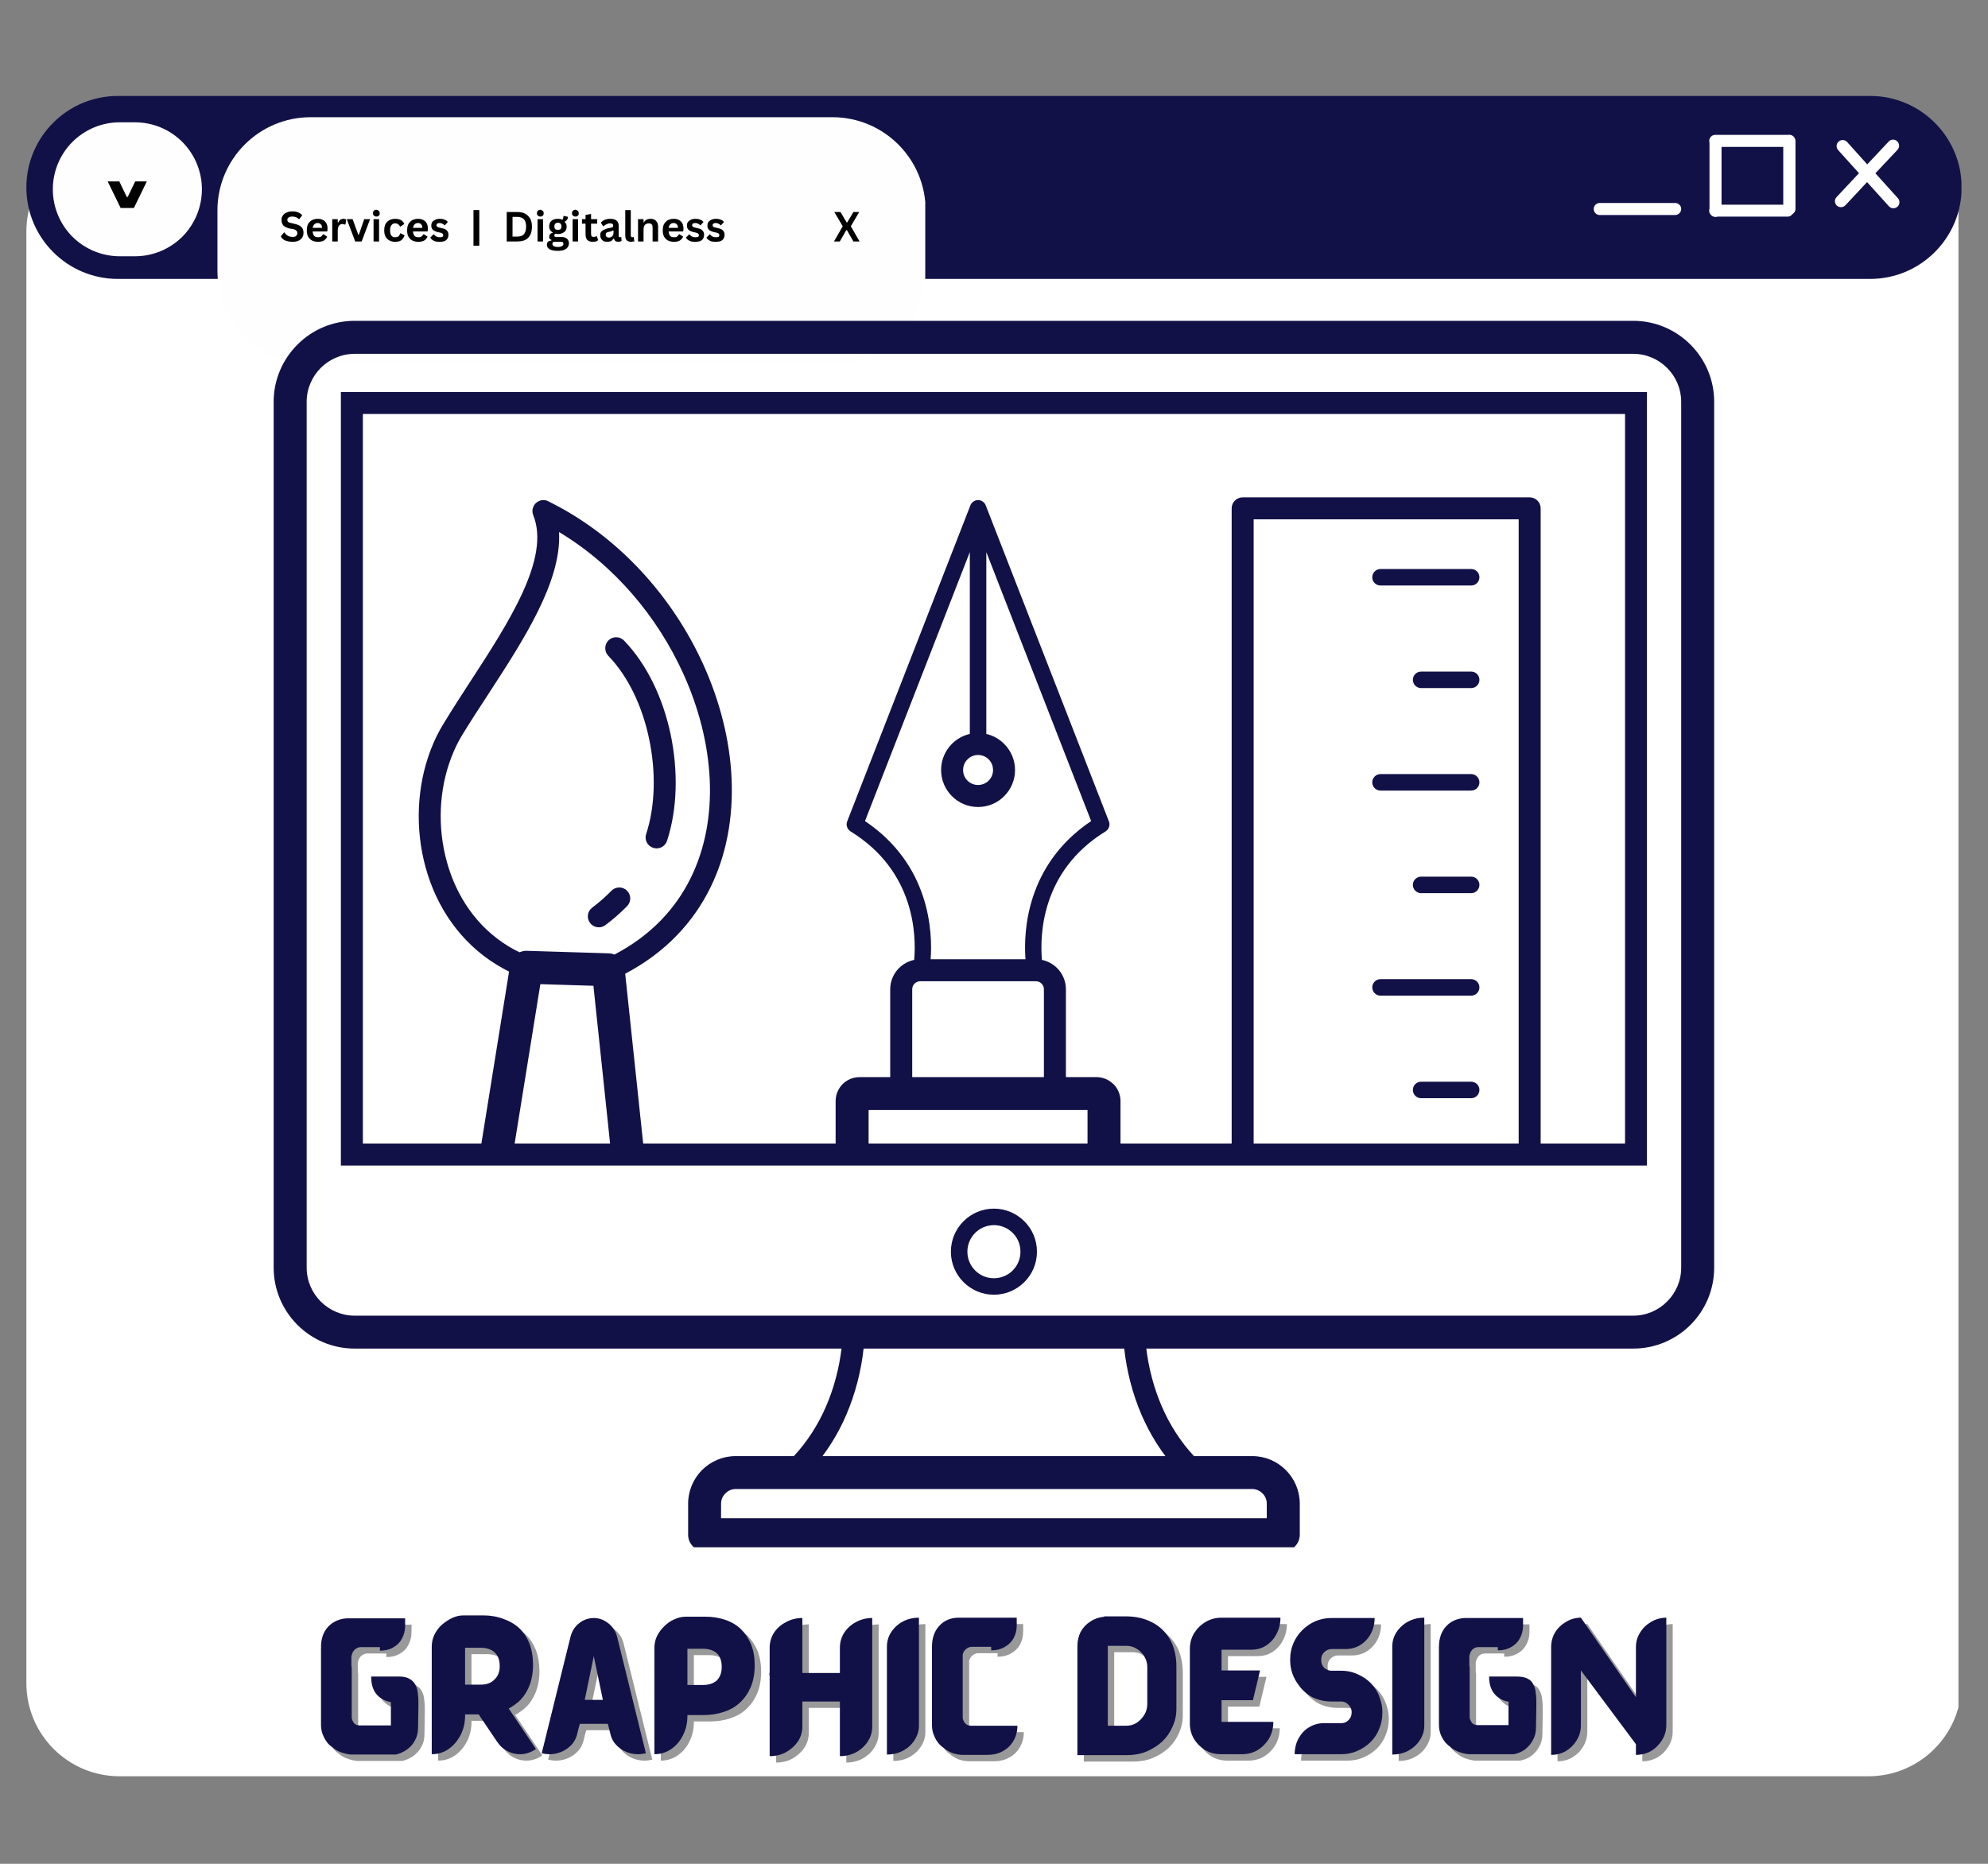 <svg xmlns="http://www.w3.org/2000/svg" xmlns:xlink="http://www.w3.org/1999/xlink" width="128" zoomAndPan="magnify" viewBox="0 0 96 90" height="120" preserveAspectRatio="xMidYMid meet" version="1.0"><rect x="0" y="0" width="96" height="90" fill="#808080" stroke="none"/><defs><g/><clipPath id="313f5e1b51"><path d="M 1.273 6.688 L 94.883 6.688 L 94.883 85.773 L 1.273 85.773 Z M 1.273 6.688 " clip-rule="nonzero"/></clipPath><clipPath id="bb387fb11e"><path d="M 5.773 6.688 L 90.227 6.688 C 92.711 6.688 94.727 8.703 94.727 11.188 L 94.727 81.273 C 94.727 83.758 92.711 85.773 90.227 85.773 L 5.773 85.773 C 3.289 85.773 1.273 83.758 1.273 81.273 L 1.273 11.188 C 1.273 8.703 3.289 6.688 5.773 6.688 Z M 5.773 6.688 " clip-rule="nonzero"/></clipPath><clipPath id="253e647d96"><path d="M 1.273 4.633 L 94.754 4.633 L 94.754 13.469 L 1.273 13.469 Z M 1.273 4.633 " clip-rule="nonzero"/></clipPath><clipPath id="7ac157017e"><path d="M 5.691 4.633 L 90.309 4.633 C 92.746 4.633 94.727 6.613 94.727 9.051 C 94.727 11.488 92.746 13.469 90.309 13.469 L 5.691 13.469 C 3.254 13.469 1.273 11.488 1.273 9.051 C 1.273 6.613 3.254 4.633 5.691 4.633 Z M 5.691 4.633 " clip-rule="nonzero"/></clipPath><clipPath id="ec5c97ce7a"><path d="M 10.5 5.66 L 44.727 5.66 L 44.727 17.582 L 10.5 17.582 Z M 10.5 5.66 " clip-rule="nonzero"/></clipPath><clipPath id="9320842736"><path d="M 15 5.66 L 40.199 5.66 C 42.684 5.66 44.699 7.676 44.699 10.16 L 44.699 13.082 C 44.699 15.566 42.684 17.582 40.199 17.582 L 15 17.582 C 12.516 17.582 10.5 15.566 10.5 13.082 L 10.5 10.16 C 10.5 7.676 12.516 5.66 15 5.66 Z M 15 5.66 " clip-rule="nonzero"/></clipPath><clipPath id="e68564449e"><path d="M 2.551 5.906 L 9.75 5.906 L 9.75 12.375 L 2.551 12.375 Z M 2.551 5.906 " clip-rule="nonzero"/></clipPath><clipPath id="b5a8a47d86"><path d="M 5.785 5.906 L 6.516 5.906 C 7.375 5.906 8.195 6.246 8.805 6.855 C 9.41 7.461 9.75 8.285 9.75 9.141 C 9.75 10 9.41 10.82 8.805 11.43 C 8.195 12.035 7.375 12.375 6.516 12.375 L 5.785 12.375 C 4.926 12.375 4.105 12.035 3.496 11.43 C 2.891 10.82 2.551 10 2.551 9.141 C 2.551 8.285 2.891 7.461 3.496 6.855 C 4.105 6.246 4.926 5.906 5.785 5.906 Z M 5.785 5.906 " clip-rule="nonzero"/></clipPath><clipPath id="1023872bb0"><path d="M 76.461 6 L 92 6 L 92 11 L 76.461 11 Z M 76.461 6 " clip-rule="nonzero"/></clipPath><clipPath id="c3bc839a20"><path d="M 76.461 5.805 L 92.961 5.805 L 92.961 11.055 L 76.461 11.055 Z M 76.461 5.805 " clip-rule="nonzero"/></clipPath><clipPath id="978855b49c"><path d="M 13.215 15.465 L 82.965 15.465 L 82.965 74.715 L 13.215 74.715 Z M 13.215 15.465 " clip-rule="nonzero"/></clipPath></defs><g fill="#ffffff" fill-opacity="1"><g transform="translate(73.898, 8.742)"><g/></g></g><g fill="#ffffff" fill-opacity="1"><g transform="translate(75.359, 8.742)"><g><path d="M 2.828 0.969 L 0 0.969 L 0 0.297 L 2.828 0.297 Z M 2.828 0.969 "/></g></g></g><g fill="#ffffff" fill-opacity="1"><g transform="translate(78.192, 8.742)"><g/></g><g transform="translate(79.646, 8.742)"><g/></g><g transform="translate(81.1, 8.742)"><g/></g><g transform="translate(82.553, 8.742)"><g/></g><g transform="translate(84.007, 8.742)"><g/></g></g><g clip-path="url(#313f5e1b51)"><g clip-path="url(#bb387fb11e)"><path fill="#ffffff" d="M 1.273 6.688 L 94.574 6.688 L 94.574 85.773 L 1.273 85.773 Z M 1.273 6.688 " fill-opacity="1" fill-rule="nonzero"/></g></g><g clip-path="url(#253e647d96)"><g clip-path="url(#7ac157017e)"><path fill="#121147" d="M 1.273 4.633 L 94.719 4.633 L 94.719 13.469 L 1.273 13.469 Z M 1.273 4.633 " fill-opacity="1" fill-rule="nonzero"/></g></g><g clip-path="url(#ec5c97ce7a)"><g clip-path="url(#9320842736)"><path fill="#fefefe" d="M 10.5 5.66 L 44.68 5.66 L 44.68 17.582 L 10.5 17.582 Z M 10.5 5.66 " fill-opacity="1" fill-rule="nonzero"/></g></g><g fill="#000000" fill-opacity="1"><g transform="translate(13.5, 11.66)"><g><path d="M 0.641 0.016 C 0.535 0.016 0.441 0.004 0.359 -0.016 C 0.285 -0.035 0.223 -0.066 0.172 -0.109 C 0.117 -0.148 0.082 -0.195 0.062 -0.25 L 0.219 -0.438 L 0.234 -0.438 C 0.273 -0.375 0.328 -0.32 0.391 -0.281 C 0.461 -0.238 0.547 -0.219 0.641 -0.219 C 0.711 -0.219 0.766 -0.234 0.797 -0.266 C 0.836 -0.297 0.859 -0.344 0.859 -0.406 C 0.859 -0.438 0.852 -0.461 0.844 -0.484 C 0.832 -0.504 0.812 -0.523 0.781 -0.547 C 0.75 -0.566 0.711 -0.582 0.672 -0.594 L 0.484 -0.625 C 0.359 -0.656 0.258 -0.703 0.188 -0.766 C 0.125 -0.836 0.094 -0.93 0.094 -1.047 C 0.094 -1.117 0.113 -1.188 0.156 -1.25 C 0.195 -1.312 0.254 -1.359 0.328 -1.391 C 0.41 -1.43 0.504 -1.453 0.609 -1.453 C 0.723 -1.453 0.816 -1.438 0.891 -1.406 C 0.973 -1.375 1.039 -1.328 1.094 -1.266 L 0.953 -1.078 L 0.938 -1.078 C 0.895 -1.117 0.848 -1.148 0.797 -1.172 C 0.742 -1.191 0.68 -1.203 0.609 -1.203 C 0.535 -1.203 0.477 -1.188 0.438 -1.156 C 0.395 -1.133 0.375 -1.098 0.375 -1.047 C 0.375 -1.004 0.391 -0.969 0.422 -0.938 C 0.453 -0.914 0.5 -0.898 0.562 -0.891 L 0.75 -0.844 C 0.895 -0.812 1 -0.758 1.062 -0.688 C 1.125 -0.625 1.156 -0.535 1.156 -0.422 C 1.156 -0.328 1.133 -0.25 1.094 -0.188 C 1.051 -0.125 0.988 -0.07 0.906 -0.031 C 0.832 0 0.742 0.016 0.641 0.016 Z M 0.641 0.016 "/></g></g></g><g fill="#000000" fill-opacity="1"><g transform="translate(14.722, 11.66)"><g><path d="M 1.062 -0.484 L 0.375 -0.484 C 0.383 -0.391 0.41 -0.316 0.453 -0.266 C 0.492 -0.223 0.555 -0.203 0.641 -0.203 C 0.703 -0.203 0.75 -0.211 0.781 -0.234 C 0.82 -0.266 0.852 -0.301 0.875 -0.344 L 0.906 -0.344 L 1.078 -0.234 C 1.047 -0.16 0.992 -0.098 0.922 -0.047 C 0.848 -0.004 0.754 0.016 0.641 0.016 C 0.523 0.016 0.426 -0.004 0.344 -0.047 C 0.27 -0.086 0.207 -0.148 0.156 -0.234 C 0.113 -0.316 0.094 -0.414 0.094 -0.531 C 0.094 -0.656 0.113 -0.758 0.156 -0.844 C 0.207 -0.926 0.27 -0.988 0.344 -1.031 C 0.426 -1.07 0.52 -1.094 0.625 -1.094 C 0.77 -1.094 0.883 -1.051 0.969 -0.969 C 1.051 -0.895 1.094 -0.781 1.094 -0.625 C 1.094 -0.562 1.086 -0.516 1.078 -0.484 Z M 0.828 -0.656 C 0.828 -0.738 0.805 -0.797 0.766 -0.828 C 0.734 -0.867 0.688 -0.891 0.625 -0.891 C 0.488 -0.891 0.406 -0.812 0.375 -0.656 Z M 0.828 -0.656 "/></g></g></g><g fill="#000000" fill-opacity="1"><g transform="translate(15.888, 11.66)"><g><path d="M 0.156 0 L 0.156 -1.078 L 0.422 -1.078 L 0.422 -0.922 L 0.438 -0.906 C 0.469 -0.969 0.504 -1.016 0.547 -1.047 C 0.586 -1.078 0.641 -1.094 0.703 -1.094 C 0.754 -1.094 0.797 -1.082 0.828 -1.062 L 0.797 -0.828 L 0.766 -0.812 C 0.754 -0.82 0.738 -0.828 0.719 -0.828 C 0.695 -0.836 0.676 -0.844 0.656 -0.844 C 0.582 -0.844 0.523 -0.816 0.484 -0.766 C 0.441 -0.711 0.422 -0.625 0.422 -0.5 L 0.422 0 Z M 0.156 0 "/></g></g></g><g fill="#000000" fill-opacity="1"><g transform="translate(16.73, 11.66)"><g><path d="M 0.734 0 L 0.422 0 L 0.016 -1.078 L 0.297 -1.078 L 0.578 -0.312 L 0.594 -0.312 L 0.859 -1.078 L 1.141 -1.078 Z M 0.734 0 "/></g></g></g><g fill="#000000" fill-opacity="1"><g transform="translate(17.883, 11.66)"><g><path d="M 0.297 -1.203 C 0.242 -1.203 0.203 -1.219 0.172 -1.25 C 0.141 -1.281 0.125 -1.316 0.125 -1.359 C 0.125 -1.41 0.141 -1.453 0.172 -1.484 C 0.203 -1.516 0.242 -1.531 0.297 -1.531 C 0.328 -1.531 0.352 -1.52 0.375 -1.5 C 0.406 -1.488 0.426 -1.469 0.438 -1.438 C 0.445 -1.414 0.453 -1.391 0.453 -1.359 C 0.453 -1.328 0.445 -1.301 0.438 -1.281 C 0.426 -1.258 0.406 -1.238 0.375 -1.219 C 0.352 -1.207 0.328 -1.203 0.297 -1.203 Z M 0.156 0 L 0.156 -1.078 L 0.422 -1.078 L 0.422 0 Z M 0.156 0 "/></g></g></g><g fill="#000000" fill-opacity="1"><g transform="translate(18.461, 11.66)"><g><path d="M 0.625 0.016 C 0.52 0.016 0.426 -0.004 0.344 -0.047 C 0.27 -0.086 0.207 -0.148 0.156 -0.234 C 0.113 -0.316 0.094 -0.414 0.094 -0.531 C 0.094 -0.656 0.113 -0.758 0.156 -0.844 C 0.207 -0.926 0.27 -0.988 0.344 -1.031 C 0.426 -1.07 0.52 -1.094 0.625 -1.094 C 0.852 -1.094 1 -1.008 1.062 -0.844 L 0.875 -0.719 L 0.859 -0.719 C 0.836 -0.77 0.805 -0.805 0.766 -0.828 C 0.734 -0.859 0.688 -0.875 0.625 -0.875 C 0.539 -0.875 0.477 -0.844 0.438 -0.781 C 0.395 -0.727 0.375 -0.645 0.375 -0.531 C 0.375 -0.426 0.395 -0.344 0.438 -0.281 C 0.488 -0.227 0.551 -0.203 0.625 -0.203 C 0.688 -0.203 0.738 -0.219 0.781 -0.25 C 0.82 -0.281 0.848 -0.328 0.859 -0.391 L 0.891 -0.391 L 1.078 -0.297 C 1.047 -0.203 0.992 -0.125 0.922 -0.062 C 0.848 -0.008 0.75 0.016 0.625 0.016 Z M 0.625 0.016 "/></g></g></g><g fill="#000000" fill-opacity="1"><g transform="translate(19.567, 11.66)"><g><path d="M 1.062 -0.484 L 0.375 -0.484 C 0.383 -0.391 0.41 -0.316 0.453 -0.266 C 0.492 -0.223 0.555 -0.203 0.641 -0.203 C 0.703 -0.203 0.75 -0.211 0.781 -0.234 C 0.82 -0.266 0.852 -0.301 0.875 -0.344 L 0.906 -0.344 L 1.078 -0.234 C 1.047 -0.16 0.992 -0.098 0.922 -0.047 C 0.848 -0.004 0.754 0.016 0.641 0.016 C 0.523 0.016 0.426 -0.004 0.344 -0.047 C 0.27 -0.086 0.207 -0.148 0.156 -0.234 C 0.113 -0.316 0.094 -0.414 0.094 -0.531 C 0.094 -0.656 0.113 -0.758 0.156 -0.844 C 0.207 -0.926 0.27 -0.988 0.344 -1.031 C 0.426 -1.07 0.52 -1.094 0.625 -1.094 C 0.77 -1.094 0.883 -1.051 0.969 -0.969 C 1.051 -0.895 1.094 -0.781 1.094 -0.625 C 1.094 -0.562 1.086 -0.516 1.078 -0.484 Z M 0.828 -0.656 C 0.828 -0.738 0.805 -0.797 0.766 -0.828 C 0.734 -0.867 0.688 -0.891 0.625 -0.891 C 0.488 -0.891 0.406 -0.812 0.375 -0.656 Z M 0.828 -0.656 "/></g></g></g><g fill="#000000" fill-opacity="1"><g transform="translate(20.733, 11.66)"><g><path d="M 0.5 0.016 C 0.426 0.016 0.359 0.008 0.297 0 C 0.234 -0.02 0.18 -0.047 0.141 -0.078 C 0.098 -0.109 0.066 -0.145 0.047 -0.188 L 0.203 -0.344 L 0.219 -0.344 C 0.258 -0.289 0.301 -0.254 0.344 -0.234 C 0.395 -0.211 0.445 -0.203 0.5 -0.203 C 0.551 -0.203 0.594 -0.207 0.625 -0.219 C 0.656 -0.238 0.672 -0.27 0.672 -0.312 C 0.672 -0.332 0.66 -0.352 0.641 -0.375 C 0.617 -0.395 0.586 -0.41 0.547 -0.422 L 0.406 -0.453 C 0.289 -0.484 0.207 -0.523 0.156 -0.578 C 0.113 -0.629 0.094 -0.691 0.094 -0.766 C 0.094 -0.836 0.109 -0.895 0.141 -0.938 C 0.18 -0.988 0.227 -1.023 0.281 -1.047 C 0.344 -1.078 0.414 -1.094 0.5 -1.094 C 0.602 -1.094 0.688 -1.078 0.75 -1.047 C 0.812 -1.023 0.859 -0.988 0.891 -0.938 L 0.75 -0.781 L 0.734 -0.781 C 0.703 -0.82 0.664 -0.848 0.625 -0.859 C 0.594 -0.879 0.551 -0.891 0.5 -0.891 C 0.395 -0.891 0.344 -0.852 0.344 -0.781 C 0.344 -0.758 0.352 -0.738 0.375 -0.719 C 0.395 -0.695 0.43 -0.68 0.484 -0.672 L 0.609 -0.641 C 0.723 -0.617 0.801 -0.582 0.844 -0.531 C 0.895 -0.477 0.922 -0.41 0.922 -0.328 C 0.922 -0.254 0.906 -0.191 0.875 -0.141 C 0.844 -0.086 0.797 -0.047 0.734 -0.016 C 0.672 0.004 0.594 0.016 0.5 0.016 Z M 0.5 0.016 "/></g></g></g><g fill="#000000" fill-opacity="1"><g transform="translate(21.727, 11.66)"><g/></g></g><g fill="#000000" fill-opacity="1"><g transform="translate(22.196, 11.66)"><g/></g></g><g fill="#000000" fill-opacity="1"><g transform="translate(22.676, 11.66)"><g><path d="M 0.469 0.203 L 0.188 0.203 L 0.188 -1.516 L 0.469 -1.516 Z M 0.469 0.203 "/></g></g></g><g fill="#000000" fill-opacity="1"><g transform="translate(23.332, 11.66)"><g/></g></g><g fill="#000000" fill-opacity="1"><g transform="translate(23.802, 11.66)"><g/></g></g><g fill="#000000" fill-opacity="1"><g transform="translate(24.281, 11.66)"><g><path d="M 0.703 -1.422 C 0.93 -1.422 1.102 -1.359 1.219 -1.234 C 1.344 -1.117 1.406 -0.945 1.406 -0.719 C 1.406 -0.477 1.344 -0.297 1.219 -0.172 C 1.102 -0.055 0.93 0 0.703 0 L 0.188 0 L 0.188 -1.422 Z M 0.688 -0.234 C 0.832 -0.234 0.941 -0.27 1.016 -0.344 C 1.086 -0.426 1.125 -0.551 1.125 -0.719 C 1.125 -0.883 1.086 -1.004 1.016 -1.078 C 0.941 -1.148 0.832 -1.188 0.688 -1.188 L 0.469 -1.188 L 0.469 -0.234 Z M 0.688 -0.234 "/></g></g></g><g fill="#000000" fill-opacity="1"><g transform="translate(25.802, 11.66)"><g><path d="M 0.297 -1.203 C 0.242 -1.203 0.203 -1.219 0.172 -1.25 C 0.141 -1.281 0.125 -1.316 0.125 -1.359 C 0.125 -1.41 0.141 -1.453 0.172 -1.484 C 0.203 -1.516 0.242 -1.531 0.297 -1.531 C 0.328 -1.531 0.352 -1.52 0.375 -1.5 C 0.406 -1.488 0.426 -1.469 0.438 -1.438 C 0.445 -1.414 0.453 -1.391 0.453 -1.359 C 0.453 -1.328 0.445 -1.301 0.438 -1.281 C 0.426 -1.258 0.406 -1.238 0.375 -1.219 C 0.352 -1.207 0.328 -1.203 0.297 -1.203 Z M 0.156 0 L 0.156 -1.078 L 0.422 -1.078 L 0.422 0 Z M 0.156 0 "/></g></g></g><g fill="#000000" fill-opacity="1"><g transform="translate(26.379, 11.66)"><g><path d="M 0.562 0.453 C 0.383 0.453 0.25 0.426 0.156 0.375 C 0.07 0.32 0.031 0.25 0.031 0.156 C 0.031 0.102 0.047 0.055 0.078 0.016 C 0.117 -0.016 0.176 -0.035 0.25 -0.047 L 0.25 -0.078 C 0.207 -0.098 0.176 -0.117 0.156 -0.141 C 0.145 -0.172 0.141 -0.203 0.141 -0.234 C 0.141 -0.328 0.195 -0.391 0.312 -0.422 L 0.312 -0.438 C 0.258 -0.469 0.219 -0.504 0.188 -0.547 C 0.156 -0.598 0.141 -0.66 0.141 -0.734 C 0.141 -0.805 0.156 -0.867 0.188 -0.922 C 0.219 -0.973 0.266 -1.016 0.328 -1.047 C 0.391 -1.078 0.469 -1.094 0.562 -1.094 C 0.656 -1.094 0.727 -1.078 0.781 -1.047 C 0.812 -1.098 0.828 -1.156 0.828 -1.219 L 0.859 -1.234 L 1.047 -1.188 C 1.047 -1.133 1.031 -1.086 1 -1.047 C 0.977 -1.016 0.941 -0.984 0.891 -0.953 L 0.891 -0.938 C 0.953 -0.883 0.984 -0.812 0.984 -0.719 C 0.984 -0.645 0.969 -0.582 0.938 -0.531 C 0.906 -0.477 0.852 -0.438 0.781 -0.406 C 0.719 -0.375 0.645 -0.359 0.562 -0.359 L 0.516 -0.359 C 0.492 -0.367 0.477 -0.375 0.469 -0.375 C 0.438 -0.375 0.414 -0.363 0.406 -0.344 C 0.395 -0.332 0.391 -0.316 0.391 -0.297 C 0.391 -0.273 0.395 -0.254 0.406 -0.234 C 0.426 -0.223 0.457 -0.219 0.5 -0.219 L 0.734 -0.219 C 0.973 -0.207 1.094 -0.102 1.094 0.094 C 1.094 0.164 1.07 0.227 1.031 0.281 C 1 0.332 0.941 0.375 0.859 0.406 C 0.785 0.438 0.688 0.453 0.562 0.453 Z M 0.562 -0.562 C 0.613 -0.562 0.656 -0.57 0.688 -0.594 C 0.719 -0.625 0.734 -0.672 0.734 -0.734 C 0.734 -0.785 0.719 -0.828 0.688 -0.859 C 0.656 -0.891 0.613 -0.906 0.562 -0.906 C 0.508 -0.906 0.469 -0.891 0.438 -0.859 C 0.406 -0.828 0.391 -0.785 0.391 -0.734 C 0.391 -0.672 0.406 -0.625 0.438 -0.594 C 0.469 -0.57 0.508 -0.562 0.562 -0.562 Z M 0.562 0.266 C 0.656 0.266 0.723 0.25 0.766 0.219 C 0.805 0.195 0.828 0.164 0.828 0.125 C 0.828 0.082 0.816 0.051 0.797 0.031 C 0.773 0.02 0.738 0.016 0.688 0.016 L 0.469 0.016 C 0.469 0.016 0.461 0.016 0.453 0.016 C 0.453 0.016 0.445 0.016 0.438 0.016 C 0.395 0.016 0.359 0.02 0.328 0.031 C 0.305 0.051 0.297 0.082 0.297 0.125 C 0.297 0.164 0.316 0.195 0.359 0.219 C 0.398 0.25 0.469 0.266 0.562 0.266 Z M 0.562 0.266 "/></g></g></g><g fill="#000000" fill-opacity="1"><g transform="translate(27.495, 11.66)"><g><path d="M 0.297 -1.203 C 0.242 -1.203 0.203 -1.219 0.172 -1.25 C 0.141 -1.281 0.125 -1.316 0.125 -1.359 C 0.125 -1.41 0.141 -1.453 0.172 -1.484 C 0.203 -1.516 0.242 -1.531 0.297 -1.531 C 0.328 -1.531 0.352 -1.52 0.375 -1.5 C 0.406 -1.488 0.426 -1.469 0.438 -1.438 C 0.445 -1.414 0.453 -1.391 0.453 -1.359 C 0.453 -1.328 0.445 -1.301 0.438 -1.281 C 0.426 -1.258 0.406 -1.238 0.375 -1.219 C 0.352 -1.207 0.328 -1.203 0.297 -1.203 Z M 0.156 0 L 0.156 -1.078 L 0.422 -1.078 L 0.422 0 Z M 0.156 0 "/></g></g></g><g fill="#000000" fill-opacity="1"><g transform="translate(28.073, 11.66)"><g><path d="M 0.75 -0.25 L 0.812 -0.062 C 0.781 -0.031 0.742 -0.008 0.703 0 C 0.66 0.008 0.609 0.016 0.547 0.016 C 0.43 0.016 0.344 -0.016 0.281 -0.078 C 0.227 -0.141 0.203 -0.234 0.203 -0.359 L 0.203 -0.859 L 0.031 -0.859 L 0.031 -1.078 L 0.203 -1.078 L 0.203 -1.281 L 0.469 -1.328 L 0.469 -1.078 L 0.766 -1.078 L 0.766 -0.859 L 0.469 -0.859 L 0.469 -0.375 C 0.469 -0.32 0.477 -0.281 0.5 -0.25 C 0.52 -0.227 0.551 -0.219 0.594 -0.219 C 0.645 -0.219 0.688 -0.227 0.719 -0.25 Z M 0.75 -0.25 "/></g></g></g><g fill="#000000" fill-opacity="1"><g transform="translate(28.907, 11.66)"><g><path d="M 0.422 0.016 C 0.348 0.016 0.285 0.004 0.234 -0.016 C 0.191 -0.047 0.156 -0.082 0.125 -0.125 C 0.094 -0.176 0.078 -0.238 0.078 -0.312 C 0.078 -0.375 0.094 -0.426 0.125 -0.469 C 0.156 -0.508 0.195 -0.539 0.25 -0.562 C 0.312 -0.594 0.383 -0.617 0.469 -0.641 C 0.539 -0.648 0.594 -0.66 0.625 -0.672 C 0.656 -0.68 0.676 -0.691 0.688 -0.703 C 0.695 -0.723 0.703 -0.75 0.703 -0.781 C 0.703 -0.812 0.691 -0.832 0.672 -0.844 C 0.648 -0.863 0.609 -0.875 0.547 -0.875 C 0.492 -0.875 0.438 -0.859 0.375 -0.828 C 0.32 -0.805 0.273 -0.773 0.234 -0.734 L 0.219 -0.734 L 0.109 -0.906 C 0.16 -0.969 0.223 -1.016 0.297 -1.047 C 0.379 -1.078 0.469 -1.094 0.562 -1.094 C 0.707 -1.094 0.812 -1.062 0.875 -1 C 0.938 -0.945 0.969 -0.863 0.969 -0.75 L 0.969 -0.281 C 0.969 -0.227 0.988 -0.203 1.031 -0.203 C 1.051 -0.203 1.066 -0.207 1.078 -0.219 L 1.094 -0.219 L 1.109 -0.031 C 1.098 -0.02 1.078 -0.008 1.047 0 C 1.023 0.008 1 0.016 0.969 0.016 C 0.906 0.016 0.852 0.004 0.812 -0.016 C 0.781 -0.047 0.754 -0.086 0.734 -0.141 L 0.719 -0.141 C 0.664 -0.035 0.566 0.016 0.422 0.016 Z M 0.5 -0.188 C 0.562 -0.188 0.613 -0.207 0.656 -0.25 C 0.695 -0.289 0.719 -0.348 0.719 -0.422 L 0.719 -0.531 L 0.688 -0.531 C 0.676 -0.52 0.656 -0.508 0.625 -0.5 C 0.602 -0.488 0.566 -0.477 0.516 -0.469 C 0.453 -0.457 0.406 -0.441 0.375 -0.422 C 0.352 -0.398 0.344 -0.367 0.344 -0.328 C 0.344 -0.273 0.359 -0.238 0.391 -0.219 C 0.422 -0.195 0.457 -0.188 0.5 -0.188 Z M 0.5 -0.188 "/></g></g></g><g fill="#000000" fill-opacity="1"><g transform="translate(30.038, 11.66)"><g><path d="M 0.453 0.016 C 0.348 0.016 0.27 -0.008 0.219 -0.062 C 0.176 -0.113 0.156 -0.191 0.156 -0.297 L 0.156 -1.516 L 0.422 -1.516 L 0.422 -0.312 C 0.422 -0.238 0.445 -0.203 0.5 -0.203 C 0.52 -0.203 0.535 -0.207 0.547 -0.219 L 0.562 -0.219 L 0.594 0 C 0.57 0 0.551 0 0.531 0 C 0.508 0.008 0.484 0.016 0.453 0.016 Z M 0.453 0.016 "/></g></g></g><g fill="#000000" fill-opacity="1"><g transform="translate(30.655, 11.66)"><g><path d="M 0.156 0 L 0.156 -1.078 L 0.422 -1.078 L 0.422 -0.922 L 0.438 -0.922 C 0.5 -1.035 0.609 -1.094 0.766 -1.094 C 0.891 -1.094 0.977 -1.055 1.031 -0.984 C 1.094 -0.922 1.125 -0.828 1.125 -0.703 L 1.125 0 L 0.859 0 L 0.859 -0.672 C 0.859 -0.742 0.844 -0.797 0.812 -0.828 C 0.781 -0.859 0.734 -0.875 0.672 -0.875 C 0.598 -0.875 0.535 -0.848 0.484 -0.797 C 0.441 -0.742 0.422 -0.664 0.422 -0.562 L 0.422 0 Z M 0.156 0 "/></g></g></g><g fill="#000000" fill-opacity="1"><g transform="translate(31.911, 11.66)"><g><path d="M 1.062 -0.484 L 0.375 -0.484 C 0.383 -0.391 0.41 -0.316 0.453 -0.266 C 0.492 -0.223 0.555 -0.203 0.641 -0.203 C 0.703 -0.203 0.75 -0.211 0.781 -0.234 C 0.82 -0.266 0.852 -0.301 0.875 -0.344 L 0.906 -0.344 L 1.078 -0.234 C 1.047 -0.16 0.992 -0.098 0.922 -0.047 C 0.848 -0.004 0.754 0.016 0.641 0.016 C 0.523 0.016 0.426 -0.004 0.344 -0.047 C 0.27 -0.086 0.207 -0.148 0.156 -0.234 C 0.113 -0.316 0.094 -0.414 0.094 -0.531 C 0.094 -0.656 0.113 -0.758 0.156 -0.844 C 0.207 -0.926 0.27 -0.988 0.344 -1.031 C 0.426 -1.07 0.52 -1.094 0.625 -1.094 C 0.77 -1.094 0.883 -1.051 0.969 -0.969 C 1.051 -0.895 1.094 -0.781 1.094 -0.625 C 1.094 -0.562 1.086 -0.516 1.078 -0.484 Z M 0.828 -0.656 C 0.828 -0.738 0.805 -0.797 0.766 -0.828 C 0.734 -0.867 0.688 -0.891 0.625 -0.891 C 0.488 -0.891 0.406 -0.812 0.375 -0.656 Z M 0.828 -0.656 "/></g></g></g><g fill="#000000" fill-opacity="1"><g transform="translate(33.078, 11.66)"><g><path d="M 0.5 0.016 C 0.426 0.016 0.359 0.008 0.297 0 C 0.234 -0.02 0.18 -0.047 0.141 -0.078 C 0.098 -0.109 0.066 -0.145 0.047 -0.188 L 0.203 -0.344 L 0.219 -0.344 C 0.258 -0.289 0.301 -0.254 0.344 -0.234 C 0.395 -0.211 0.445 -0.203 0.5 -0.203 C 0.551 -0.203 0.594 -0.207 0.625 -0.219 C 0.656 -0.238 0.672 -0.27 0.672 -0.312 C 0.672 -0.332 0.66 -0.352 0.641 -0.375 C 0.617 -0.395 0.586 -0.41 0.547 -0.422 L 0.406 -0.453 C 0.289 -0.484 0.207 -0.523 0.156 -0.578 C 0.113 -0.629 0.094 -0.691 0.094 -0.766 C 0.094 -0.836 0.109 -0.895 0.141 -0.938 C 0.18 -0.988 0.227 -1.023 0.281 -1.047 C 0.344 -1.078 0.414 -1.094 0.5 -1.094 C 0.602 -1.094 0.688 -1.078 0.75 -1.047 C 0.812 -1.023 0.859 -0.988 0.891 -0.938 L 0.75 -0.781 L 0.734 -0.781 C 0.703 -0.82 0.664 -0.848 0.625 -0.859 C 0.594 -0.879 0.551 -0.891 0.5 -0.891 C 0.395 -0.891 0.344 -0.852 0.344 -0.781 C 0.344 -0.758 0.352 -0.738 0.375 -0.719 C 0.395 -0.695 0.43 -0.68 0.484 -0.672 L 0.609 -0.641 C 0.723 -0.617 0.801 -0.582 0.844 -0.531 C 0.895 -0.477 0.922 -0.41 0.922 -0.328 C 0.922 -0.254 0.906 -0.191 0.875 -0.141 C 0.844 -0.086 0.797 -0.047 0.734 -0.016 C 0.672 0.004 0.594 0.016 0.5 0.016 Z M 0.5 0.016 "/></g></g></g><g fill="#000000" fill-opacity="1"><g transform="translate(34.067, 11.66)"><g><path d="M 0.5 0.016 C 0.426 0.016 0.359 0.008 0.297 0 C 0.234 -0.02 0.18 -0.047 0.141 -0.078 C 0.098 -0.109 0.066 -0.145 0.047 -0.188 L 0.203 -0.344 L 0.219 -0.344 C 0.258 -0.289 0.301 -0.254 0.344 -0.234 C 0.395 -0.211 0.445 -0.203 0.5 -0.203 C 0.551 -0.203 0.594 -0.207 0.625 -0.219 C 0.656 -0.238 0.672 -0.27 0.672 -0.312 C 0.672 -0.332 0.66 -0.352 0.641 -0.375 C 0.617 -0.395 0.586 -0.41 0.547 -0.422 L 0.406 -0.453 C 0.289 -0.484 0.207 -0.523 0.156 -0.578 C 0.113 -0.629 0.094 -0.691 0.094 -0.766 C 0.094 -0.836 0.109 -0.895 0.141 -0.938 C 0.18 -0.988 0.227 -1.023 0.281 -1.047 C 0.344 -1.078 0.414 -1.094 0.5 -1.094 C 0.602 -1.094 0.688 -1.078 0.75 -1.047 C 0.812 -1.023 0.859 -0.988 0.891 -0.938 L 0.75 -0.781 L 0.734 -0.781 C 0.703 -0.82 0.664 -0.848 0.625 -0.859 C 0.594 -0.879 0.551 -0.891 0.5 -0.891 C 0.395 -0.891 0.344 -0.852 0.344 -0.781 C 0.344 -0.758 0.352 -0.738 0.375 -0.719 C 0.395 -0.695 0.43 -0.68 0.484 -0.672 L 0.609 -0.641 C 0.723 -0.617 0.801 -0.582 0.844 -0.531 C 0.895 -0.477 0.922 -0.41 0.922 -0.328 C 0.922 -0.254 0.906 -0.191 0.875 -0.141 C 0.844 -0.086 0.797 -0.047 0.734 -0.016 C 0.672 0.004 0.594 0.016 0.5 0.016 Z M 0.5 0.016 "/></g></g></g><g fill="#000000" fill-opacity="1"><g transform="translate(35.062, 11.66)"><g/></g></g><g fill="#000000" fill-opacity="1"><g transform="translate(35.532, 11.66)"><g/></g></g><g fill="#000000" fill-opacity="1"><g transform="translate(36.002, 11.66)"><g/></g></g><g fill="#000000" fill-opacity="1"><g transform="translate(36.472, 11.66)"><g/></g></g><g fill="#000000" fill-opacity="1"><g transform="translate(36.942, 11.66)"><g/></g></g><g fill="#000000" fill-opacity="1"><g transform="translate(37.412, 11.66)"><g/></g></g><g fill="#000000" fill-opacity="1"><g transform="translate(37.882, 11.66)"><g/></g></g><g fill="#000000" fill-opacity="1"><g transform="translate(38.351, 11.66)"><g/></g></g><g fill="#000000" fill-opacity="1"><g transform="translate(38.821, 11.66)"><g/></g></g><g fill="#000000" fill-opacity="1"><g transform="translate(39.291, 11.66)"><g/></g></g><g fill="#000000" fill-opacity="1"><g transform="translate(39.761, 11.66)"><g/></g></g><g fill="#000000" fill-opacity="1"><g transform="translate(40.242, 11.66)"><g><path d="M 0.312 0 L 0.031 0 L 0.453 -0.734 L 0.047 -1.422 L 0.344 -1.422 L 0.641 -0.922 L 0.672 -0.922 L 0.969 -1.422 L 1.25 -1.422 L 0.844 -0.734 L 1.266 0 L 0.969 0 L 0.656 -0.547 L 0.625 -0.547 Z M 0.312 0 "/></g></g></g><g clip-path="url(#e68564449e)"><g clip-path="url(#b5a8a47d86)"><path fill="#fefefe" d="M 2.551 5.906 L 9.75 5.906 L 9.75 12.375 L 2.551 12.375 Z M 2.551 5.906 " fill-opacity="1" fill-rule="nonzero"/></g></g><g fill="#000000" fill-opacity="1"><g transform="translate(7.184, 6.808)"><g><path d="M -0.656 1.953 L -0.094 1.953 L -0.719 3.234 L -1.359 3.234 L -1.984 1.953 L -1.422 1.953 L -1.062 2.703 L -1.016 2.703 Z M -0.656 1.953 "/></g></g></g><g clip-path="url(#1023872bb0)"><path fill="#fefefe" d="M 86.113 7.094 L 86.113 9.883 L 83.133 9.883 L 83.133 7.094 Z M 91.414 6.742 C 91.336 6.742 91.262 6.773 91.203 6.836 L 90.168 7.938 L 89.199 6.859 C 89.141 6.793 89.062 6.762 88.98 6.762 C 88.914 6.762 88.84 6.785 88.785 6.84 C 88.664 6.945 88.656 7.129 88.766 7.25 L 89.77 8.363 L 88.688 9.516 C 88.578 9.633 88.582 9.816 88.699 9.926 C 88.754 9.977 88.828 10.004 88.898 10.004 C 88.977 10.004 89.055 9.973 89.113 9.914 L 90.16 8.793 L 91.215 9.961 C 91.273 10.027 91.352 10.055 91.43 10.055 C 91.5 10.055 91.57 10.031 91.629 9.98 C 91.746 9.875 91.758 9.688 91.648 9.57 L 90.562 8.367 L 91.629 7.234 C 91.738 7.117 91.73 6.93 91.613 6.82 C 91.559 6.77 91.484 6.742 91.414 6.742 Z M 77.25 9.801 C 77.09 9.801 76.961 9.93 76.961 10.09 C 76.961 10.254 77.09 10.383 77.25 10.383 L 80.891 10.383 C 81.051 10.383 81.184 10.254 81.184 10.09 C 81.184 9.93 81.051 9.801 80.891 9.801 Z M 86.406 6.508 C 86.387 6.508 86.371 6.508 86.355 6.512 L 82.828 6.512 C 82.668 6.512 82.539 6.645 82.539 6.805 C 82.539 6.836 82.543 6.867 82.551 6.895 L 82.551 10.074 C 82.543 10.105 82.535 10.137 82.535 10.168 C 82.535 10.258 82.574 10.336 82.637 10.395 C 82.688 10.445 82.766 10.477 82.844 10.477 C 82.879 10.477 82.91 10.473 82.941 10.461 L 86.32 10.461 C 86.414 10.461 86.5 10.418 86.551 10.344 C 86.641 10.293 86.703 10.199 86.703 10.09 L 86.703 6.801 C 86.695 6.641 86.566 6.508 86.406 6.508 Z M 86.406 6.508 " fill-opacity="1" fill-rule="nonzero"/></g><g clip-path="url(#c3bc839a20)"><path fill="#121147" d="M 76.625 5.805 L 81.535 5.805 C 81.625 5.805 81.699 5.879 81.699 5.969 L 81.699 11.078 C 81.699 11.168 81.629 11.242 81.535 11.242 L 76.625 11.242 C 76.582 11.242 76.539 11.227 76.512 11.195 C 76.48 11.164 76.461 11.125 76.461 11.078 L 76.461 5.969 C 76.461 5.926 76.48 5.883 76.512 5.852 C 76.539 5.824 76.582 5.805 76.625 5.805 M 76.625 6.133 L 76.793 5.965 L 76.793 11.074 L 76.625 10.91 L 81.535 10.91 L 81.371 11.074 L 81.371 5.969 L 81.535 6.137 Z M 82.164 5.805 L 87.074 5.805 C 87.164 5.805 87.238 5.879 87.238 5.969 L 87.238 11.078 C 87.238 11.168 87.168 11.242 87.074 11.242 L 82.164 11.242 C 82.121 11.242 82.078 11.227 82.047 11.195 C 82.016 11.164 82 11.125 82 11.078 L 82 5.969 C 82 5.926 82.016 5.883 82.047 5.852 C 82.078 5.824 82.121 5.805 82.164 5.805 M 82.164 6.133 L 82.328 5.965 L 82.328 11.074 L 82.164 10.91 L 87.074 10.91 L 86.91 11.074 L 86.91 5.969 L 87.074 6.137 Z M 87.688 5.824 L 92.598 5.824 C 92.688 5.824 92.762 5.898 92.762 5.992 L 92.762 11.098 C 92.762 11.188 92.691 11.266 92.598 11.266 L 87.688 11.266 C 87.645 11.266 87.602 11.246 87.57 11.215 C 87.539 11.184 87.523 11.145 87.523 11.098 L 87.523 5.992 C 87.523 5.945 87.539 5.906 87.57 5.875 C 87.602 5.844 87.648 5.824 87.688 5.824 M 87.688 6.152 L 87.852 5.988 L 87.852 11.098 L 87.688 10.93 L 92.598 10.93 L 92.434 11.098 L 92.434 5.988 L 92.598 6.152 Z M 87.688 6.152 " fill-opacity="1" fill-rule="nonzero"/></g><g clip-path="url(#978855b49c)"><path fill="#121147" d="M 16.992 18.93 L 79.531 18.93 L 79.531 56.281 L 16.461 56.281 L 16.461 18.93 Z M 29.375 31.668 C 29.172 31.457 29.18 31.121 29.387 30.918 C 29.598 30.715 29.934 30.723 30.137 30.934 C 31.254 32.09 32.012 33.723 32.379 35.434 C 32.754 37.199 32.715 39.066 32.211 40.602 C 32.121 40.879 31.82 41.031 31.543 40.941 C 31.262 40.852 31.109 40.551 31.203 40.273 C 31.648 38.914 31.68 37.242 31.34 35.652 C 31.016 34.121 30.348 32.676 29.375 31.668 Z M 29.523 43.016 C 29.73 42.805 30.066 42.801 30.273 43.004 C 30.484 43.207 30.488 43.543 30.285 43.754 C 30.129 43.914 29.957 44.074 29.781 44.23 C 29.609 44.383 29.426 44.527 29.23 44.676 C 29 44.848 28.668 44.801 28.492 44.566 C 28.316 44.336 28.363 44.004 28.598 43.828 C 28.766 43.703 28.926 43.57 29.082 43.434 C 29.234 43.301 29.383 43.16 29.523 43.016 Z M 59.477 55.219 L 59.477 24.547 C 59.477 24.254 59.715 24.016 60.008 24.016 L 73.867 24.016 C 74.16 24.016 74.398 24.254 74.398 24.547 L 74.398 55.219 L 78.473 55.219 L 78.473 19.992 L 17.523 19.992 L 17.523 55.219 L 23.246 55.219 L 24.582 46.918 C 24.387 46.82 24.199 46.715 24.012 46.602 C 22.223 45.516 21.078 43.793 20.555 41.895 C 20.035 40.016 20.125 37.961 20.801 36.203 C 20.965 35.77 21.168 35.352 21.414 34.953 C 21.82 34.281 22.25 33.621 22.688 32.945 C 24.57 30.055 26.59 26.949 25.75 24.879 C 25.641 24.605 25.77 24.297 26.043 24.188 C 26.203 24.121 26.375 24.141 26.516 24.227 C 29.879 25.891 32.484 28.828 33.965 32.094 C 34.773 33.879 35.25 35.77 35.328 37.605 C 35.41 39.457 35.09 41.258 34.309 42.852 C 33.477 44.547 32.129 46 30.191 47.02 L 31.059 55.219 L 40.352 55.219 L 40.352 53.168 C 40.352 52.848 40.484 52.559 40.691 52.348 C 40.902 52.141 41.191 52.012 41.512 52.012 L 42.988 52.012 L 42.988 47.77 C 42.988 47.371 43.152 47.008 43.414 46.746 C 43.609 46.551 43.863 46.41 44.145 46.352 C 44.246 45.215 44.211 42.074 41.074 40.148 L 41.074 40.145 C 40.914 40.047 40.84 39.848 40.91 39.664 L 46.848 24.434 C 46.898 24.27 47.051 24.148 47.23 24.148 C 47.41 24.148 47.562 24.27 47.613 24.434 L 53.539 39.637 C 53.625 39.816 53.562 40.039 53.387 40.148 C 50.25 42.074 50.215 45.215 50.316 46.352 C 50.598 46.41 50.848 46.551 51.047 46.746 C 51.309 47.008 51.473 47.371 51.473 47.77 L 51.473 52.012 L 52.949 52.012 C 53.266 52.012 53.555 52.141 53.766 52.352 L 53.77 52.348 C 53.977 52.559 54.109 52.848 54.109 53.168 L 54.109 55.219 Z M 73.336 55.219 L 73.336 25.078 L 60.539 25.078 L 60.539 55.219 Z M 24.852 55.219 L 29.461 55.219 L 28.656 47.602 L 26.094 47.523 Z M 41.945 55.219 L 52.516 55.219 L 52.516 53.602 L 41.945 53.602 Z M 44.051 52.012 L 50.41 52.012 L 50.41 47.77 C 50.41 47.664 50.367 47.566 50.297 47.496 C 50.227 47.426 50.129 47.383 50.023 47.383 L 44.438 47.383 C 44.332 47.383 44.234 47.426 44.164 47.496 C 44.094 47.566 44.051 47.664 44.051 47.77 Z M 49.52 46.32 C 49.422 44.988 49.555 41.754 52.691 39.648 L 47.629 26.66 L 47.629 35.441 C 47.961 35.516 48.258 35.688 48.492 35.922 C 48.816 36.246 49.016 36.691 49.016 37.184 C 49.016 37.676 48.816 38.121 48.492 38.445 C 48.172 38.77 47.723 38.969 47.23 38.969 C 46.738 38.969 46.289 38.77 45.969 38.445 C 45.645 38.121 45.445 37.676 45.445 37.184 C 45.445 36.691 45.645 36.242 45.969 35.918 C 46.199 35.688 46.5 35.516 46.832 35.441 L 46.832 26.66 L 41.77 39.648 C 44.906 41.754 45.039 44.988 44.941 46.32 Z M 47.742 36.668 C 47.613 36.539 47.43 36.457 47.23 36.457 C 47.031 36.457 46.848 36.539 46.719 36.672 C 46.586 36.801 46.508 36.98 46.508 37.184 C 46.508 37.383 46.586 37.562 46.719 37.695 C 46.848 37.824 47.031 37.906 47.23 37.906 C 47.43 37.906 47.613 37.824 47.742 37.695 C 47.875 37.562 47.953 37.383 47.953 37.184 C 47.953 36.98 47.875 36.801 47.742 36.668 Z M 35.527 70.312 L 38.336 70.312 C 39 69.598 39.512 68.781 39.883 67.926 C 40.281 67.012 40.523 66.051 40.637 65.121 L 17.125 65.121 C 16.047 65.121 15.07 64.684 14.363 63.977 C 13.656 63.27 13.215 62.289 13.215 61.215 L 13.215 19.398 C 13.215 18.324 13.656 17.348 14.363 16.641 C 15.07 15.93 16.047 15.492 17.125 15.492 L 78.871 15.492 C 79.945 15.492 80.922 15.93 81.633 16.641 C 82.34 17.348 82.777 18.324 82.777 19.398 L 82.777 61.215 C 82.777 62.289 82.34 63.27 81.633 63.977 C 80.922 64.684 79.945 65.121 78.871 65.121 L 55.355 65.121 C 55.469 66.051 55.711 67.012 56.109 67.926 C 56.48 68.781 56.992 69.598 57.656 70.312 L 60.469 70.312 C 61.102 70.312 61.676 70.57 62.09 70.984 C 62.508 71.402 62.766 71.977 62.766 72.609 L 62.766 74.109 C 62.766 74.551 62.41 74.906 61.969 74.906 L 34.027 74.906 C 33.586 74.906 33.23 74.551 33.23 74.109 L 33.23 72.609 C 33.23 71.977 33.488 71.402 33.902 70.984 C 34.32 70.57 34.895 70.312 35.527 70.312 Z M 39.719 70.312 L 56.277 70.312 C 55.812 69.695 55.438 69.031 55.137 68.348 C 54.68 67.293 54.406 66.188 54.289 65.121 L 41.703 65.121 C 41.586 66.188 41.312 67.293 40.855 68.348 C 40.559 69.031 40.18 69.695 39.719 70.312 Z M 60.469 71.902 L 35.527 71.902 C 35.332 71.902 35.156 71.984 35.031 72.113 C 34.902 72.238 34.82 72.414 34.82 72.609 L 34.82 73.312 L 61.172 73.312 L 61.172 72.609 C 61.172 72.414 61.094 72.238 60.965 72.113 C 60.836 71.984 60.66 71.902 60.469 71.902 Z M 47.996 58.363 C 48.57 58.363 49.09 58.598 49.465 58.973 C 49.844 59.348 50.074 59.867 50.074 60.441 C 50.074 61.016 49.844 61.535 49.465 61.91 L 49.441 61.934 C 49.066 62.297 48.559 62.52 47.996 62.52 C 47.426 62.52 46.906 62.289 46.527 61.91 C 46.152 61.535 45.918 61.016 45.918 60.441 C 45.918 59.867 46.152 59.348 46.527 58.973 C 46.902 58.598 47.422 58.363 47.996 58.363 Z M 48.902 59.535 C 48.672 59.305 48.352 59.16 47.996 59.16 C 47.645 59.16 47.32 59.305 47.09 59.535 C 46.859 59.766 46.715 60.086 46.715 60.441 C 46.715 60.797 46.859 61.117 47.09 61.348 C 47.32 61.582 47.641 61.723 47.996 61.723 C 48.344 61.723 48.656 61.586 48.887 61.367 L 48.902 61.348 C 49.137 61.117 49.277 60.797 49.277 60.441 C 49.277 60.086 49.137 59.766 48.902 59.535 Z M 78.871 17.086 L 17.125 17.086 C 16.488 17.086 15.91 17.348 15.488 17.766 C 15.07 18.188 14.809 18.766 14.809 19.398 L 14.809 61.215 C 14.809 61.852 15.07 62.43 15.488 62.848 C 15.91 63.27 16.488 63.531 17.125 63.531 L 78.871 63.531 C 79.508 63.531 80.086 63.27 80.504 62.848 C 80.926 62.43 81.184 61.852 81.184 61.215 L 81.184 19.398 C 81.184 18.766 80.926 18.188 80.504 17.766 C 80.086 17.348 79.508 17.086 78.871 17.086 Z M 25.09 45.984 C 25.203 45.934 25.332 45.906 25.465 45.914 L 29.395 46.035 C 29.492 46.039 29.586 46.059 29.672 46.094 C 31.414 45.184 32.621 43.891 33.359 42.387 C 34.059 40.961 34.348 39.336 34.273 37.652 C 34.195 35.953 33.754 34.199 32.996 32.531 C 31.754 29.789 29.672 27.297 26.996 25.691 C 27.129 28.062 25.301 30.875 23.578 33.523 C 23.129 34.207 22.691 34.883 22.316 35.5 C 22.113 35.832 21.938 36.195 21.793 36.578 C 21.195 38.133 21.117 39.949 21.578 41.613 C 22.031 43.266 23.02 44.766 24.559 45.699 C 24.727 45.801 24.902 45.898 25.09 45.984 Z M 66.664 28.273 C 66.445 28.273 66.266 28.098 66.266 27.875 C 66.266 27.656 66.445 27.477 66.664 27.477 L 71.043 27.477 C 71.262 27.477 71.441 27.656 71.441 27.875 C 71.441 28.098 71.262 28.273 71.043 28.273 Z M 66.664 38.176 C 66.445 38.176 66.266 38 66.266 37.777 C 66.266 37.559 66.445 37.379 66.664 37.379 L 71.043 37.379 C 71.262 37.379 71.441 37.559 71.441 37.777 C 71.441 38 71.262 38.176 71.043 38.176 Z M 66.664 48.078 C 66.445 48.078 66.266 47.898 66.266 47.68 C 66.266 47.461 66.445 47.281 66.664 47.281 L 71.043 47.281 C 71.262 47.281 71.441 47.461 71.441 47.68 C 71.441 47.898 71.262 48.078 71.043 48.078 Z M 68.625 33.227 C 68.406 33.227 68.227 33.047 68.227 32.828 C 68.227 32.605 68.406 32.43 68.625 32.43 L 71.043 32.43 C 71.262 32.43 71.441 32.605 71.441 32.828 C 71.441 33.047 71.262 33.227 71.043 33.227 Z M 68.625 43.129 C 68.406 43.129 68.227 42.949 68.227 42.73 C 68.227 42.508 68.406 42.332 68.625 42.332 L 71.043 42.332 C 71.262 42.332 71.441 42.508 71.441 42.73 C 71.441 42.949 71.262 43.129 71.043 43.129 Z M 68.625 53.031 C 68.406 53.031 68.227 52.852 68.227 52.633 C 68.227 52.41 68.406 52.234 68.625 52.234 L 71.043 52.234 C 71.262 52.234 71.441 52.41 71.441 52.633 C 71.441 52.852 71.262 53.031 71.043 53.031 Z M 68.625 53.031 " fill-opacity="1" fill-rule="nonzero"/></g><g fill="#000000" fill-opacity="0.4"><g transform="translate(15.466, 85.033)"><g><path d="M 0.469 -0.875 C 0.383 -1.051 0.344 -1.234 0.344 -1.422 L 0.344 -5.156 C 0.344 -5.164 0.344 -5.172 0.344 -5.172 C 0.352 -5.172 0.359 -5.176 0.359 -5.188 L 0.344 -5.188 C 0.344 -5.594 0.457 -5.922 0.688 -6.172 C 0.926 -6.422 1.227 -6.555 1.594 -6.578 L 4.406 -6.578 L 4.406 -6.203 C 4.406 -5.984 4.352 -5.781 4.25 -5.594 C 4.156 -5.414 4.016 -5.273 3.828 -5.172 C 3.648 -5.066 3.438 -5.016 3.188 -5.016 L 3.188 -5.188 L 2.234 -5.188 C 2.141 -5.176 2.051 -5.133 1.969 -5.062 C 1.895 -4.988 1.848 -4.898 1.828 -4.797 C 1.816 -4.773 1.812 -4.754 1.812 -4.734 L 1.812 -4.281 C 1.812 -4.258 1.816 -4.238 1.828 -4.219 L 1.828 -1.766 C 1.848 -1.66 1.891 -1.57 1.953 -1.5 C 2.016 -1.438 2.102 -1.406 2.219 -1.406 L 3.719 -1.406 L 3.719 -2.391 C 3.719 -2.43 3.719 -2.477 3.719 -2.531 C 3.426 -2.582 3.191 -2.711 3.016 -2.922 C 2.848 -3.129 2.766 -3.41 2.766 -3.766 L 4.141 -3.766 C 4.348 -3.766 4.516 -3.723 4.641 -3.641 C 4.766 -3.566 4.852 -3.473 4.906 -3.359 C 4.969 -3.242 5.004 -3.117 5.016 -2.984 C 5.035 -2.848 5.047 -2.719 5.047 -2.594 C 5.047 -2.469 5.047 -2.363 5.047 -2.281 L 5.031 -1.281 C 5.031 -1.051 4.977 -0.848 4.875 -0.672 C 4.781 -0.492 4.648 -0.348 4.484 -0.234 C 4.316 -0.117 4.141 -0.039 3.953 0 L 1.766 0 C 1.609 -0.02 1.457 -0.055 1.312 -0.109 C 1.164 -0.16 1.035 -0.234 0.922 -0.328 C 0.828 -0.391 0.738 -0.469 0.656 -0.562 C 0.582 -0.656 0.52 -0.758 0.469 -0.875 Z M 0.469 -0.875 "/></g></g></g><g fill="#000000" fill-opacity="0.4"><g transform="translate(20.877, 85.033)"><g><path d="M 4 -2.219 L 5.312 -0.266 C 5.094 -0.117 4.863 -0.035 4.625 -0.016 C 4.383 -0.004 4.16 -0.051 3.953 -0.156 C 3.742 -0.258 3.566 -0.422 3.422 -0.641 L 2.547 -1.938 L 1.891 -1.938 L 1.891 -1.875 C 1.891 -1.531 1.816 -1.219 1.672 -0.938 C 1.523 -0.656 1.332 -0.43 1.094 -0.266 C 0.852 -0.098 0.582 -0.016 0.281 -0.016 L 0.281 -5.188 C 0.281 -5.406 0.32 -5.602 0.406 -5.781 C 0.5 -5.969 0.617 -6.129 0.766 -6.266 C 0.922 -6.398 1.086 -6.508 1.266 -6.594 C 1.441 -6.676 1.625 -6.719 1.812 -6.719 L 2.766 -6.719 C 3.129 -6.719 3.457 -6.66 3.75 -6.547 C 4.051 -6.441 4.305 -6.289 4.516 -6.094 C 4.723 -5.895 4.883 -5.648 5 -5.359 C 5.113 -5.055 5.172 -4.723 5.172 -4.359 L 5.172 -4.344 C 5.172 -3.945 5.109 -3.598 4.984 -3.297 C 4.859 -2.992 4.688 -2.742 4.469 -2.547 C 4.32 -2.422 4.164 -2.312 4 -2.219 Z M 1.891 -3.375 L 2.641 -3.375 C 2.93 -3.375 3.156 -3.457 3.312 -3.625 C 3.477 -3.781 3.562 -3.988 3.562 -4.25 L 3.562 -4.281 C 3.562 -4.57 3.477 -4.789 3.312 -4.938 C 3.156 -5.082 2.93 -5.156 2.641 -5.156 L 1.891 -5.156 Z M 1.891 -3.375 "/></g></g></g><g fill="#000000" fill-opacity="0.4"><g transform="translate(26.422, 85.033)"><g><path d="M 3.688 -5.688 L 5.078 -0.062 C 4.816 0 4.566 0 4.328 -0.062 C 4.086 -0.125 3.879 -0.238 3.703 -0.406 C 3.523 -0.57 3.41 -0.773 3.359 -1.016 L 3.281 -1.328 L 3.234 -1.484 L 1.891 -1.484 L 1.844 -1.328 L 1.766 -1.016 C 1.711 -0.773 1.598 -0.57 1.422 -0.406 C 1.242 -0.238 1.035 -0.125 0.797 -0.062 C 0.555 0 0.305 0 0.047 -0.062 L 1.438 -5.688 C 1.52 -6.02 1.711 -6.273 2.016 -6.453 C 2.191 -6.547 2.375 -6.594 2.562 -6.594 C 2.75 -6.594 2.926 -6.547 3.094 -6.453 C 3.406 -6.273 3.602 -6.02 3.688 -5.688 Z M 2.125 -2.641 L 3 -2.641 L 2.562 -4.75 Z M 2.125 -2.641 "/></g></g></g><g fill="#000000" fill-opacity="0.4"><g transform="translate(31.567, 85.033)"><g><path d="M 5.016 -5.312 C 5.129 -5.02 5.188 -4.688 5.188 -4.312 C 5.188 -3.914 5.125 -3.566 5 -3.266 C 4.875 -2.973 4.703 -2.723 4.484 -2.516 C 4.273 -2.316 4.016 -2.164 3.703 -2.062 C 3.398 -1.957 3.07 -1.906 2.719 -1.906 L 1.938 -1.906 L 1.938 -1.859 C 1.938 -1.516 1.863 -1.203 1.719 -0.922 C 1.582 -0.648 1.395 -0.43 1.156 -0.266 C 0.914 -0.098 0.645 -0.016 0.344 -0.016 L 0.344 -5.141 C 0.344 -5.348 0.383 -5.539 0.469 -5.719 C 0.562 -5.906 0.68 -6.066 0.828 -6.203 C 0.973 -6.348 1.133 -6.457 1.312 -6.531 C 1.488 -6.613 1.672 -6.656 1.859 -6.656 L 2.812 -6.656 C 3.164 -6.656 3.488 -6.602 3.781 -6.5 C 4.082 -6.395 4.332 -6.242 4.531 -6.047 C 4.738 -5.836 4.898 -5.594 5.016 -5.312 Z M 3.594 -4.219 L 3.594 -4.234 C 3.594 -4.523 3.516 -4.742 3.359 -4.891 C 3.191 -5.035 2.969 -5.109 2.688 -5.109 L 1.938 -5.109 L 1.938 -3.359 L 2.688 -3.359 C 2.969 -3.359 3.191 -3.43 3.359 -3.578 C 3.516 -3.742 3.594 -3.957 3.594 -4.219 Z M 3.594 -4.219 "/></g></g></g><g fill="#000000" fill-opacity="0.4"><g transform="translate(37.118, 85.033)"><g><path d="M 3.75 -5.156 C 3.75 -5.414 3.816 -5.656 3.953 -5.875 C 4.098 -6.094 4.285 -6.266 4.516 -6.391 C 4.754 -6.523 5.02 -6.594 5.312 -6.594 L 5.312 -1.359 C 5.312 -1.086 5.238 -0.844 5.094 -0.625 C 4.957 -0.414 4.77 -0.242 4.531 -0.109 C 4.289 0.016 4.031 0.078 3.75 0.078 L 3.75 -2.562 L 1.938 -2.562 L 1.938 -1.359 C 1.938 -1.086 1.863 -0.844 1.719 -0.625 C 1.57 -0.414 1.379 -0.242 1.141 -0.109 C 0.91 0.016 0.648 0.078 0.359 0.078 L 0.359 -3.766 C 0.348 -3.828 0.344 -3.883 0.344 -3.938 L 0.359 -3.938 L 0.359 -5.156 C 0.359 -5.414 0.426 -5.656 0.562 -5.875 C 0.707 -6.094 0.898 -6.266 1.141 -6.391 C 1.379 -6.523 1.645 -6.594 1.938 -6.594 L 1.938 -3.938 L 3.75 -3.938 Z M 3.75 -5.156 "/></g></g></g><g fill="#000000" fill-opacity="0.4"><g transform="translate(42.795, 85.033)"><g><path d="M 0.344 -5.203 C 0.344 -5.461 0.41 -5.695 0.547 -5.906 C 0.691 -6.125 0.879 -6.297 1.109 -6.422 C 1.348 -6.547 1.609 -6.609 1.891 -6.609 L 1.891 -1.391 C 1.891 -1.141 1.816 -0.906 1.672 -0.688 C 1.535 -0.477 1.352 -0.312 1.125 -0.188 C 0.895 -0.062 0.633 0 0.344 0 Z M 0.344 -5.203 "/></g></g></g><g fill="#000000" fill-opacity="0.4"><g transform="translate(45.049, 85.033)"><g><path d="M 0.391 -0.859 C 0.305 -1.035 0.266 -1.219 0.266 -1.406 L 0.266 -5.188 C 0.266 -5.188 0.266 -5.191 0.266 -5.203 C 0.266 -5.617 0.379 -5.953 0.609 -6.203 C 0.836 -6.461 1.141 -6.598 1.516 -6.609 L 4.359 -6.609 L 4.359 -6.234 C 4.359 -6.004 4.305 -5.797 4.203 -5.609 C 4.098 -5.43 3.953 -5.289 3.766 -5.188 C 3.586 -5.082 3.375 -5.031 3.125 -5.031 L 3.125 -5.203 L 2.156 -5.203 C 2.062 -5.191 1.973 -5.148 1.891 -5.078 C 1.816 -5.004 1.77 -4.922 1.75 -4.828 C 1.75 -4.797 1.75 -4.773 1.75 -4.766 L 1.75 -4.297 C 1.75 -4.273 1.75 -4.254 1.75 -4.234 L 1.75 -1.75 C 1.77 -1.656 1.812 -1.57 1.875 -1.5 C 1.945 -1.426 2.039 -1.391 2.156 -1.391 L 4.391 -1.391 C 4.391 -1.109 4.32 -0.859 4.188 -0.641 C 4.062 -0.43 3.891 -0.27 3.672 -0.156 C 3.461 -0.039 3.223 0.016 2.953 0.016 L 1.688 0.016 C 1.531 0.004 1.379 -0.023 1.234 -0.078 C 1.086 -0.141 0.957 -0.219 0.844 -0.312 C 0.75 -0.375 0.66 -0.453 0.578 -0.547 C 0.504 -0.641 0.441 -0.742 0.391 -0.859 Z M 0.391 -0.859 "/></g></g></g><g fill="#000000" fill-opacity="0.4"><g transform="translate(49.893, 85.033)"><g/></g></g><g fill="#000000" fill-opacity="0.4"><g transform="translate(51.993, 85.033)"><g><path d="M 2.703 -6.672 C 3.16 -6.672 3.57 -6.578 3.938 -6.391 C 4.312 -6.203 4.602 -5.926 4.812 -5.562 C 5.02 -5.195 5.125 -4.758 5.125 -4.25 L 5.125 -2.203 C 5.125 -1.898 5.062 -1.613 4.938 -1.344 C 4.82 -1.07 4.656 -0.832 4.438 -0.625 C 4.219 -0.426 3.961 -0.266 3.672 -0.141 C 3.379 -0.023 3.055 0.031 2.703 0.031 L 0.359 0.031 C 0.359 0.031 0.352 0.031 0.344 0.031 L 0.344 -5.234 C 0.344 -5.484 0.395 -5.711 0.5 -5.922 C 0.613 -6.129 0.77 -6.297 0.969 -6.422 C 1.164 -6.555 1.391 -6.633 1.641 -6.656 L 1.641 -6.672 Z M 3.719 -2.438 L 3.719 -4.219 C 3.719 -4.406 3.672 -4.578 3.578 -4.734 C 3.484 -4.891 3.359 -5.016 3.203 -5.109 C 3.055 -5.203 2.891 -5.25 2.703 -5.25 L 1.812 -5.25 L 1.812 -1.422 C 1.812 -1.41 1.812 -1.406 1.812 -1.406 C 1.812 -1.406 1.812 -1.398 1.812 -1.391 L 2.703 -1.391 C 2.891 -1.391 3.055 -1.438 3.203 -1.531 C 3.359 -1.633 3.484 -1.766 3.578 -1.922 C 3.672 -2.078 3.719 -2.25 3.719 -2.438 Z M 3.719 -2.438 "/></g></g></g><g fill="#000000" fill-opacity="0.4"><g transform="translate(57.502, 85.033)"><g><path d="M 1.797 -2.625 L 1.797 -1.578 L 4.297 -1.578 C 4.297 -1.285 4.227 -1.02 4.094 -0.781 C 3.957 -0.551 3.773 -0.363 3.547 -0.219 C 3.316 -0.082 3.062 -0.016 2.781 -0.016 L 1.766 -0.016 C 1.484 -0.016 1.227 -0.082 1 -0.219 C 0.781 -0.352 0.602 -0.531 0.469 -0.75 C 0.332 -0.977 0.266 -1.227 0.266 -1.5 L 0.266 -5.094 C 0.266 -5.375 0.332 -5.629 0.469 -5.859 C 0.613 -6.086 0.801 -6.27 1.031 -6.406 C 1.258 -6.539 1.516 -6.609 1.797 -6.609 L 4.641 -6.609 C 4.641 -6.328 4.578 -6.066 4.453 -5.828 C 4.336 -5.598 4.172 -5.41 3.953 -5.266 C 3.742 -5.129 3.5 -5.062 3.219 -5.062 L 1.797 -5.062 L 1.797 -4.062 L 3.656 -4.062 L 3.312 -2.625 Z M 1.797 -2.625 "/></g></g></g><g fill="#000000" fill-opacity="0.4"><g transform="translate(62.423, 85.033)"><g><path d="M 4.25 -3.25 C 4.375 -3.082 4.469 -2.895 4.531 -2.688 C 4.602 -2.488 4.641 -2.281 4.641 -2.062 L 4.641 -2.016 C 4.641 -1.734 4.586 -1.473 4.484 -1.234 C 4.391 -0.992 4.25 -0.781 4.062 -0.594 C 3.875 -0.414 3.66 -0.273 3.422 -0.172 C 3.18 -0.066 2.926 -0.016 2.656 -0.016 L 0.406 -0.016 C 0.406 -0.297 0.469 -0.551 0.594 -0.781 C 0.719 -1.008 0.883 -1.188 1.094 -1.312 C 1.312 -1.445 1.551 -1.516 1.812 -1.516 L 2.656 -1.516 C 2.789 -1.516 2.906 -1.562 3 -1.656 C 3.102 -1.758 3.156 -1.879 3.156 -2.016 L 3.156 -2.062 C 3.156 -2.195 3.102 -2.312 3 -2.406 C 2.906 -2.508 2.789 -2.562 2.656 -2.562 L 2.188 -2.562 C 1.852 -2.562 1.547 -2.629 1.266 -2.766 C 0.992 -2.91 0.77 -3.109 0.594 -3.359 C 0.469 -3.523 0.367 -3.707 0.297 -3.906 C 0.223 -4.113 0.188 -4.328 0.188 -4.547 L 0.188 -4.594 C 0.188 -4.875 0.238 -5.133 0.344 -5.375 C 0.445 -5.613 0.586 -5.82 0.766 -6 C 0.953 -6.188 1.164 -6.332 1.406 -6.438 C 1.645 -6.539 1.906 -6.594 2.188 -6.594 L 4.266 -6.594 C 4.266 -6.312 4.203 -6.055 4.078 -5.828 C 3.953 -5.598 3.781 -5.414 3.562 -5.281 C 3.352 -5.156 3.117 -5.094 2.859 -5.094 L 2.188 -5.094 C 2.051 -5.094 1.93 -5.039 1.828 -4.938 C 1.734 -4.844 1.688 -4.727 1.688 -4.594 L 1.688 -4.547 C 1.688 -4.41 1.734 -4.289 1.828 -4.188 C 1.93 -4.094 2.051 -4.047 2.188 -4.047 L 2.656 -4.047 C 2.977 -4.047 3.273 -3.973 3.547 -3.828 C 3.828 -3.691 4.062 -3.5 4.25 -3.25 Z M 4.25 -3.25 "/></g></g></g><g fill="#000000" fill-opacity="0.4"><g transform="translate(67.197, 85.033)"><g><path d="M 0.344 -5.203 C 0.344 -5.461 0.41 -5.695 0.547 -5.906 C 0.691 -6.125 0.879 -6.297 1.109 -6.422 C 1.348 -6.547 1.609 -6.609 1.891 -6.609 L 1.891 -1.391 C 1.891 -1.141 1.816 -0.906 1.672 -0.688 C 1.535 -0.477 1.352 -0.312 1.125 -0.188 C 0.895 -0.062 0.633 0 0.344 0 Z M 0.344 -5.203 "/></g></g></g><g fill="#000000" fill-opacity="0.4"><g transform="translate(69.451, 85.033)"><g><path d="M 0.469 -0.875 C 0.383 -1.051 0.344 -1.238 0.344 -1.438 L 0.344 -5.188 C 0.352 -5.188 0.359 -5.188 0.359 -5.188 L 0.344 -5.188 C 0.344 -5.602 0.457 -5.938 0.688 -6.188 C 0.914 -6.438 1.219 -6.57 1.594 -6.594 L 4.406 -6.594 L 4.406 -6.219 C 4.406 -6 4.352 -5.797 4.25 -5.609 C 4.156 -5.43 4.016 -5.289 3.828 -5.188 C 3.648 -5.082 3.438 -5.031 3.188 -5.031 L 3.188 -5.188 L 2.234 -5.188 C 2.141 -5.188 2.051 -5.148 1.969 -5.078 C 1.895 -5.004 1.848 -4.914 1.828 -4.812 C 1.816 -4.789 1.812 -4.77 1.812 -4.75 L 1.812 -4.312 C 1.812 -4.281 1.816 -4.254 1.828 -4.234 L 1.828 -1.781 C 1.848 -1.676 1.891 -1.586 1.953 -1.516 C 2.016 -1.453 2.102 -1.422 2.219 -1.422 L 3.703 -1.422 L 3.703 -2.406 C 3.703 -2.457 3.707 -2.504 3.719 -2.547 C 3.426 -2.598 3.191 -2.727 3.016 -2.938 C 2.848 -3.145 2.766 -3.422 2.766 -3.766 L 4.125 -3.766 C 4.344 -3.766 4.516 -3.727 4.641 -3.656 C 4.766 -3.594 4.852 -3.5 4.906 -3.375 C 4.969 -3.258 5.004 -3.133 5.016 -3 C 5.035 -2.863 5.047 -2.734 5.047 -2.609 C 5.047 -2.484 5.047 -2.379 5.047 -2.297 L 5.031 -1.297 C 5.031 -1.066 4.977 -0.863 4.875 -0.688 C 4.781 -0.508 4.648 -0.359 4.484 -0.234 C 4.316 -0.117 4.141 -0.047 3.953 -0.016 L 1.766 -0.016 C 1.609 -0.035 1.457 -0.07 1.312 -0.125 C 1.164 -0.176 1.035 -0.25 0.922 -0.344 C 0.828 -0.414 0.738 -0.492 0.656 -0.578 C 0.582 -0.672 0.52 -0.77 0.469 -0.875 Z M 0.469 -0.875 "/></g></g></g><g fill="#000000" fill-opacity="0.4"><g transform="translate(74.869, 85.033)"><g><path d="M 4.438 -5.188 C 4.438 -5.445 4.504 -5.68 4.641 -5.891 C 4.773 -6.109 4.953 -6.281 5.172 -6.406 C 5.398 -6.539 5.645 -6.609 5.906 -6.609 L 5.906 -1.422 C 5.906 -1.16 5.836 -0.922 5.703 -0.703 C 5.566 -0.484 5.391 -0.305 5.172 -0.172 C 4.953 -0.047 4.707 0.016 4.438 0.016 L 4.438 -0.5 L 1.781 -4.062 L 1.781 -1.406 C 1.781 -1.145 1.711 -0.906 1.578 -0.688 C 1.453 -0.477 1.281 -0.305 1.062 -0.172 C 0.852 -0.047 0.613 0.016 0.344 0.016 L 0.344 -5.188 C 0.344 -5.445 0.406 -5.68 0.531 -5.891 C 0.664 -6.109 0.844 -6.281 1.062 -6.406 C 1.281 -6.539 1.52 -6.609 1.781 -6.609 L 4.438 -2.766 Z M 4.438 -5.188 "/></g></g></g><g fill="#121147" fill-opacity="1"><g transform="translate(15.157, 84.724)"><g><path d="M 0.469 -0.875 C 0.383 -1.051 0.344 -1.234 0.344 -1.422 L 0.344 -5.156 C 0.344 -5.164 0.344 -5.172 0.344 -5.172 C 0.352 -5.172 0.359 -5.176 0.359 -5.188 L 0.344 -5.188 C 0.344 -5.594 0.457 -5.922 0.688 -6.172 C 0.926 -6.422 1.227 -6.555 1.594 -6.578 L 4.406 -6.578 L 4.406 -6.203 C 4.406 -5.984 4.352 -5.781 4.25 -5.594 C 4.156 -5.414 4.016 -5.273 3.828 -5.172 C 3.648 -5.066 3.438 -5.016 3.188 -5.016 L 3.188 -5.188 L 2.234 -5.188 C 2.141 -5.176 2.051 -5.133 1.969 -5.062 C 1.895 -4.988 1.848 -4.898 1.828 -4.797 C 1.816 -4.773 1.812 -4.754 1.812 -4.734 L 1.812 -4.281 C 1.812 -4.258 1.816 -4.238 1.828 -4.219 L 1.828 -1.766 C 1.848 -1.66 1.891 -1.57 1.953 -1.5 C 2.016 -1.438 2.102 -1.406 2.219 -1.406 L 3.719 -1.406 L 3.719 -2.391 C 3.719 -2.43 3.719 -2.477 3.719 -2.531 C 3.426 -2.582 3.191 -2.711 3.016 -2.922 C 2.848 -3.129 2.766 -3.41 2.766 -3.766 L 4.141 -3.766 C 4.348 -3.766 4.516 -3.723 4.641 -3.641 C 4.766 -3.566 4.852 -3.473 4.906 -3.359 C 4.969 -3.242 5.004 -3.117 5.016 -2.984 C 5.035 -2.848 5.047 -2.719 5.047 -2.594 C 5.047 -2.469 5.047 -2.363 5.047 -2.281 L 5.031 -1.281 C 5.031 -1.051 4.977 -0.848 4.875 -0.672 C 4.781 -0.492 4.648 -0.348 4.484 -0.234 C 4.316 -0.117 4.141 -0.039 3.953 0 L 1.766 0 C 1.609 -0.02 1.457 -0.055 1.312 -0.109 C 1.164 -0.16 1.035 -0.234 0.922 -0.328 C 0.828 -0.391 0.738 -0.469 0.656 -0.562 C 0.582 -0.656 0.52 -0.758 0.469 -0.875 Z M 0.469 -0.875 "/></g></g></g><g fill="#121147" fill-opacity="1"><g transform="translate(20.568, 84.724)"><g><path d="M 4 -2.219 L 5.312 -0.266 C 5.094 -0.117 4.863 -0.035 4.625 -0.016 C 4.383 -0.004 4.16 -0.051 3.953 -0.156 C 3.742 -0.258 3.566 -0.422 3.422 -0.641 L 2.547 -1.938 L 1.891 -1.938 L 1.891 -1.875 C 1.891 -1.531 1.816 -1.219 1.672 -0.938 C 1.523 -0.656 1.332 -0.43 1.094 -0.266 C 0.852 -0.098 0.582 -0.016 0.281 -0.016 L 0.281 -5.188 C 0.281 -5.406 0.32 -5.602 0.406 -5.781 C 0.5 -5.969 0.617 -6.129 0.766 -6.266 C 0.922 -6.398 1.086 -6.508 1.266 -6.594 C 1.441 -6.676 1.625 -6.719 1.812 -6.719 L 2.766 -6.719 C 3.129 -6.719 3.457 -6.66 3.75 -6.547 C 4.051 -6.441 4.305 -6.289 4.516 -6.094 C 4.723 -5.895 4.883 -5.648 5 -5.359 C 5.113 -5.055 5.172 -4.723 5.172 -4.359 L 5.172 -4.344 C 5.172 -3.945 5.109 -3.598 4.984 -3.297 C 4.859 -2.992 4.688 -2.742 4.469 -2.547 C 4.32 -2.422 4.164 -2.312 4 -2.219 Z M 1.891 -3.375 L 2.641 -3.375 C 2.93 -3.375 3.156 -3.457 3.312 -3.625 C 3.477 -3.781 3.562 -3.988 3.562 -4.25 L 3.562 -4.281 C 3.562 -4.57 3.477 -4.789 3.312 -4.938 C 3.156 -5.082 2.93 -5.156 2.641 -5.156 L 1.891 -5.156 Z M 1.891 -3.375 "/></g></g></g><g fill="#121147" fill-opacity="1"><g transform="translate(26.112, 84.724)"><g><path d="M 3.688 -5.688 L 5.078 -0.062 C 4.816 0 4.566 0 4.328 -0.062 C 4.086 -0.125 3.879 -0.238 3.703 -0.406 C 3.523 -0.57 3.41 -0.773 3.359 -1.016 L 3.281 -1.328 L 3.234 -1.484 L 1.891 -1.484 L 1.844 -1.328 L 1.766 -1.016 C 1.711 -0.773 1.598 -0.57 1.422 -0.406 C 1.242 -0.238 1.035 -0.125 0.797 -0.062 C 0.555 0 0.305 0 0.047 -0.062 L 1.438 -5.688 C 1.52 -6.02 1.711 -6.273 2.016 -6.453 C 2.191 -6.547 2.375 -6.594 2.562 -6.594 C 2.75 -6.594 2.926 -6.547 3.094 -6.453 C 3.406 -6.273 3.602 -6.02 3.688 -5.688 Z M 2.125 -2.641 L 3 -2.641 L 2.562 -4.75 Z M 2.125 -2.641 "/></g></g></g><g fill="#121147" fill-opacity="1"><g transform="translate(31.257, 84.724)"><g><path d="M 5.016 -5.312 C 5.129 -5.02 5.188 -4.688 5.188 -4.312 C 5.188 -3.914 5.125 -3.566 5 -3.266 C 4.875 -2.973 4.703 -2.723 4.484 -2.516 C 4.273 -2.316 4.016 -2.164 3.703 -2.062 C 3.398 -1.957 3.07 -1.906 2.719 -1.906 L 1.938 -1.906 L 1.938 -1.859 C 1.938 -1.516 1.863 -1.203 1.719 -0.922 C 1.582 -0.648 1.395 -0.43 1.156 -0.266 C 0.914 -0.098 0.645 -0.016 0.344 -0.016 L 0.344 -5.141 C 0.344 -5.348 0.383 -5.539 0.469 -5.719 C 0.562 -5.906 0.68 -6.066 0.828 -6.203 C 0.973 -6.348 1.133 -6.457 1.312 -6.531 C 1.488 -6.613 1.672 -6.656 1.859 -6.656 L 2.812 -6.656 C 3.164 -6.656 3.488 -6.602 3.781 -6.5 C 4.082 -6.395 4.332 -6.242 4.531 -6.047 C 4.738 -5.836 4.898 -5.594 5.016 -5.312 Z M 3.594 -4.219 L 3.594 -4.234 C 3.594 -4.523 3.516 -4.742 3.359 -4.891 C 3.191 -5.035 2.969 -5.109 2.688 -5.109 L 1.938 -5.109 L 1.938 -3.359 L 2.688 -3.359 C 2.969 -3.359 3.191 -3.43 3.359 -3.578 C 3.516 -3.742 3.594 -3.957 3.594 -4.219 Z M 3.594 -4.219 "/></g></g></g><g fill="#121147" fill-opacity="1"><g transform="translate(36.808, 84.724)"><g><path d="M 3.75 -5.156 C 3.75 -5.414 3.816 -5.656 3.953 -5.875 C 4.098 -6.094 4.285 -6.266 4.516 -6.391 C 4.754 -6.523 5.02 -6.594 5.312 -6.594 L 5.312 -1.359 C 5.312 -1.086 5.238 -0.844 5.094 -0.625 C 4.957 -0.414 4.77 -0.242 4.531 -0.109 C 4.289 0.016 4.031 0.078 3.75 0.078 L 3.75 -2.562 L 1.938 -2.562 L 1.938 -1.359 C 1.938 -1.086 1.863 -0.844 1.719 -0.625 C 1.57 -0.414 1.379 -0.242 1.141 -0.109 C 0.91 0.016 0.648 0.078 0.359 0.078 L 0.359 -3.766 C 0.348 -3.828 0.344 -3.883 0.344 -3.938 L 0.359 -3.938 L 0.359 -5.156 C 0.359 -5.414 0.426 -5.656 0.562 -5.875 C 0.707 -6.094 0.898 -6.266 1.141 -6.391 C 1.379 -6.523 1.645 -6.594 1.938 -6.594 L 1.938 -3.938 L 3.75 -3.938 Z M 3.75 -5.156 "/></g></g></g><g fill="#121147" fill-opacity="1"><g transform="translate(42.485, 84.724)"><g><path d="M 0.344 -5.203 C 0.344 -5.461 0.41 -5.695 0.547 -5.906 C 0.691 -6.125 0.879 -6.297 1.109 -6.422 C 1.348 -6.547 1.609 -6.609 1.891 -6.609 L 1.891 -1.391 C 1.891 -1.141 1.816 -0.906 1.672 -0.688 C 1.535 -0.477 1.352 -0.312 1.125 -0.188 C 0.895 -0.062 0.633 0 0.344 0 Z M 0.344 -5.203 "/></g></g></g><g fill="#121147" fill-opacity="1"><g transform="translate(44.739, 84.724)"><g><path d="M 0.391 -0.859 C 0.305 -1.035 0.266 -1.219 0.266 -1.406 L 0.266 -5.188 C 0.266 -5.188 0.266 -5.191 0.266 -5.203 C 0.266 -5.617 0.379 -5.953 0.609 -6.203 C 0.836 -6.461 1.141 -6.598 1.516 -6.609 L 4.359 -6.609 L 4.359 -6.234 C 4.359 -6.004 4.305 -5.797 4.203 -5.609 C 4.098 -5.43 3.953 -5.289 3.766 -5.188 C 3.586 -5.082 3.375 -5.031 3.125 -5.031 L 3.125 -5.203 L 2.156 -5.203 C 2.062 -5.191 1.973 -5.148 1.891 -5.078 C 1.816 -5.004 1.77 -4.922 1.75 -4.828 C 1.75 -4.797 1.75 -4.773 1.75 -4.766 L 1.75 -4.297 C 1.75 -4.273 1.75 -4.254 1.75 -4.234 L 1.75 -1.75 C 1.77 -1.656 1.812 -1.57 1.875 -1.5 C 1.945 -1.426 2.039 -1.391 2.156 -1.391 L 4.391 -1.391 C 4.391 -1.109 4.32 -0.859 4.188 -0.641 C 4.062 -0.43 3.891 -0.27 3.672 -0.156 C 3.461 -0.039 3.223 0.016 2.953 0.016 L 1.688 0.016 C 1.531 0.004 1.379 -0.023 1.234 -0.078 C 1.086 -0.141 0.957 -0.219 0.844 -0.312 C 0.75 -0.375 0.66 -0.453 0.578 -0.547 C 0.504 -0.641 0.441 -0.742 0.391 -0.859 Z M 0.391 -0.859 "/></g></g></g><g fill="#121147" fill-opacity="1"><g transform="translate(49.583, 84.724)"><g/></g></g><g fill="#121147" fill-opacity="1"><g transform="translate(51.683, 84.724)"><g><path d="M 2.703 -6.672 C 3.16 -6.672 3.57 -6.578 3.938 -6.391 C 4.312 -6.203 4.602 -5.926 4.812 -5.562 C 5.02 -5.195 5.125 -4.758 5.125 -4.25 L 5.125 -2.203 C 5.125 -1.898 5.062 -1.613 4.938 -1.344 C 4.82 -1.07 4.656 -0.832 4.438 -0.625 C 4.219 -0.426 3.961 -0.266 3.672 -0.141 C 3.379 -0.023 3.055 0.031 2.703 0.031 L 0.359 0.031 C 0.359 0.031 0.352 0.031 0.344 0.031 L 0.344 -5.234 C 0.344 -5.484 0.395 -5.711 0.5 -5.922 C 0.613 -6.129 0.77 -6.297 0.969 -6.422 C 1.164 -6.555 1.391 -6.633 1.641 -6.656 L 1.641 -6.672 Z M 3.719 -2.438 L 3.719 -4.219 C 3.719 -4.406 3.672 -4.578 3.578 -4.734 C 3.484 -4.891 3.359 -5.016 3.203 -5.109 C 3.055 -5.203 2.891 -5.25 2.703 -5.25 L 1.812 -5.25 L 1.812 -1.422 C 1.812 -1.41 1.812 -1.406 1.812 -1.406 C 1.812 -1.406 1.812 -1.398 1.812 -1.391 L 2.703 -1.391 C 2.891 -1.391 3.055 -1.438 3.203 -1.531 C 3.359 -1.633 3.484 -1.766 3.578 -1.922 C 3.672 -2.078 3.719 -2.25 3.719 -2.438 Z M 3.719 -2.438 "/></g></g></g><g fill="#121147" fill-opacity="1"><g transform="translate(57.192, 84.724)"><g><path d="M 1.797 -2.625 L 1.797 -1.578 L 4.297 -1.578 C 4.297 -1.285 4.227 -1.02 4.094 -0.781 C 3.957 -0.551 3.773 -0.363 3.547 -0.219 C 3.316 -0.082 3.062 -0.016 2.781 -0.016 L 1.766 -0.016 C 1.484 -0.016 1.227 -0.082 1 -0.219 C 0.781 -0.352 0.602 -0.531 0.469 -0.75 C 0.332 -0.977 0.266 -1.227 0.266 -1.5 L 0.266 -5.094 C 0.266 -5.375 0.332 -5.629 0.469 -5.859 C 0.613 -6.086 0.801 -6.27 1.031 -6.406 C 1.258 -6.539 1.516 -6.609 1.797 -6.609 L 4.641 -6.609 C 4.641 -6.328 4.578 -6.066 4.453 -5.828 C 4.336 -5.598 4.172 -5.41 3.953 -5.266 C 3.742 -5.129 3.5 -5.062 3.219 -5.062 L 1.797 -5.062 L 1.797 -4.062 L 3.656 -4.062 L 3.312 -2.625 Z M 1.797 -2.625 "/></g></g></g><g fill="#121147" fill-opacity="1"><g transform="translate(62.114, 84.724)"><g><path d="M 4.25 -3.25 C 4.375 -3.082 4.469 -2.895 4.531 -2.688 C 4.602 -2.488 4.641 -2.281 4.641 -2.062 L 4.641 -2.016 C 4.641 -1.734 4.586 -1.473 4.484 -1.234 C 4.391 -0.992 4.25 -0.781 4.062 -0.594 C 3.875 -0.414 3.66 -0.273 3.422 -0.172 C 3.18 -0.066 2.926 -0.016 2.656 -0.016 L 0.406 -0.016 C 0.406 -0.297 0.469 -0.551 0.594 -0.781 C 0.719 -1.008 0.883 -1.188 1.094 -1.312 C 1.312 -1.445 1.551 -1.516 1.812 -1.516 L 2.656 -1.516 C 2.789 -1.516 2.906 -1.562 3 -1.656 C 3.102 -1.758 3.156 -1.879 3.156 -2.016 L 3.156 -2.062 C 3.156 -2.195 3.102 -2.312 3 -2.406 C 2.906 -2.508 2.789 -2.562 2.656 -2.562 L 2.188 -2.562 C 1.852 -2.562 1.547 -2.629 1.266 -2.766 C 0.992 -2.91 0.77 -3.109 0.594 -3.359 C 0.469 -3.523 0.367 -3.707 0.297 -3.906 C 0.223 -4.113 0.188 -4.328 0.188 -4.547 L 0.188 -4.594 C 0.188 -4.875 0.238 -5.133 0.344 -5.375 C 0.445 -5.613 0.586 -5.82 0.766 -6 C 0.953 -6.188 1.164 -6.332 1.406 -6.438 C 1.645 -6.539 1.906 -6.594 2.188 -6.594 L 4.266 -6.594 C 4.266 -6.312 4.203 -6.055 4.078 -5.828 C 3.953 -5.598 3.781 -5.414 3.562 -5.281 C 3.352 -5.156 3.117 -5.094 2.859 -5.094 L 2.188 -5.094 C 2.051 -5.094 1.93 -5.039 1.828 -4.938 C 1.734 -4.844 1.688 -4.727 1.688 -4.594 L 1.688 -4.547 C 1.688 -4.41 1.734 -4.289 1.828 -4.188 C 1.93 -4.094 2.051 -4.047 2.188 -4.047 L 2.656 -4.047 C 2.977 -4.047 3.273 -3.973 3.547 -3.828 C 3.828 -3.691 4.062 -3.5 4.25 -3.25 Z M 4.25 -3.25 "/></g></g></g><g fill="#121147" fill-opacity="1"><g transform="translate(66.888, 84.724)"><g><path d="M 0.344 -5.203 C 0.344 -5.461 0.41 -5.695 0.547 -5.906 C 0.691 -6.125 0.879 -6.297 1.109 -6.422 C 1.348 -6.547 1.609 -6.609 1.891 -6.609 L 1.891 -1.391 C 1.891 -1.141 1.816 -0.906 1.672 -0.688 C 1.535 -0.477 1.352 -0.312 1.125 -0.188 C 0.895 -0.062 0.633 0 0.344 0 Z M 0.344 -5.203 "/></g></g></g><g fill="#121147" fill-opacity="1"><g transform="translate(69.142, 84.724)"><g><path d="M 0.469 -0.875 C 0.383 -1.051 0.344 -1.238 0.344 -1.438 L 0.344 -5.188 C 0.352 -5.188 0.359 -5.188 0.359 -5.188 L 0.344 -5.188 C 0.344 -5.602 0.457 -5.938 0.688 -6.188 C 0.914 -6.438 1.219 -6.57 1.594 -6.594 L 4.406 -6.594 L 4.406 -6.219 C 4.406 -6 4.352 -5.797 4.25 -5.609 C 4.156 -5.43 4.016 -5.289 3.828 -5.188 C 3.648 -5.082 3.438 -5.031 3.188 -5.031 L 3.188 -5.188 L 2.234 -5.188 C 2.141 -5.188 2.051 -5.148 1.969 -5.078 C 1.895 -5.004 1.848 -4.914 1.828 -4.812 C 1.816 -4.789 1.812 -4.77 1.812 -4.75 L 1.812 -4.312 C 1.812 -4.281 1.816 -4.254 1.828 -4.234 L 1.828 -1.781 C 1.848 -1.676 1.891 -1.586 1.953 -1.516 C 2.016 -1.453 2.102 -1.422 2.219 -1.422 L 3.703 -1.422 L 3.703 -2.406 C 3.703 -2.457 3.707 -2.504 3.719 -2.547 C 3.426 -2.598 3.191 -2.727 3.016 -2.938 C 2.848 -3.145 2.766 -3.422 2.766 -3.766 L 4.125 -3.766 C 4.344 -3.766 4.516 -3.727 4.641 -3.656 C 4.766 -3.594 4.852 -3.5 4.906 -3.375 C 4.969 -3.258 5.004 -3.133 5.016 -3 C 5.035 -2.863 5.047 -2.734 5.047 -2.609 C 5.047 -2.484 5.047 -2.379 5.047 -2.297 L 5.031 -1.297 C 5.031 -1.066 4.977 -0.863 4.875 -0.688 C 4.781 -0.508 4.648 -0.359 4.484 -0.234 C 4.316 -0.117 4.141 -0.047 3.953 -0.016 L 1.766 -0.016 C 1.609 -0.035 1.457 -0.07 1.312 -0.125 C 1.164 -0.176 1.035 -0.25 0.922 -0.344 C 0.828 -0.414 0.738 -0.492 0.656 -0.578 C 0.582 -0.672 0.52 -0.77 0.469 -0.875 Z M 0.469 -0.875 "/></g></g></g><g fill="#121147" fill-opacity="1"><g transform="translate(74.56, 84.724)"><g><path d="M 4.438 -5.188 C 4.438 -5.445 4.504 -5.68 4.641 -5.891 C 4.773 -6.109 4.953 -6.281 5.172 -6.406 C 5.398 -6.539 5.645 -6.609 5.906 -6.609 L 5.906 -1.422 C 5.906 -1.16 5.836 -0.922 5.703 -0.703 C 5.566 -0.484 5.391 -0.305 5.172 -0.172 C 4.953 -0.047 4.707 0.016 4.438 0.016 L 4.438 -0.5 L 1.781 -4.062 L 1.781 -1.406 C 1.781 -1.145 1.711 -0.906 1.578 -0.688 C 1.453 -0.477 1.281 -0.305 1.062 -0.172 C 0.852 -0.047 0.613 0.016 0.344 0.016 L 0.344 -5.188 C 0.344 -5.445 0.406 -5.68 0.531 -5.891 C 0.664 -6.109 0.844 -6.281 1.062 -6.406 C 1.281 -6.539 1.52 -6.609 1.781 -6.609 L 4.438 -2.766 Z M 4.438 -5.188 "/></g></g></g></svg>